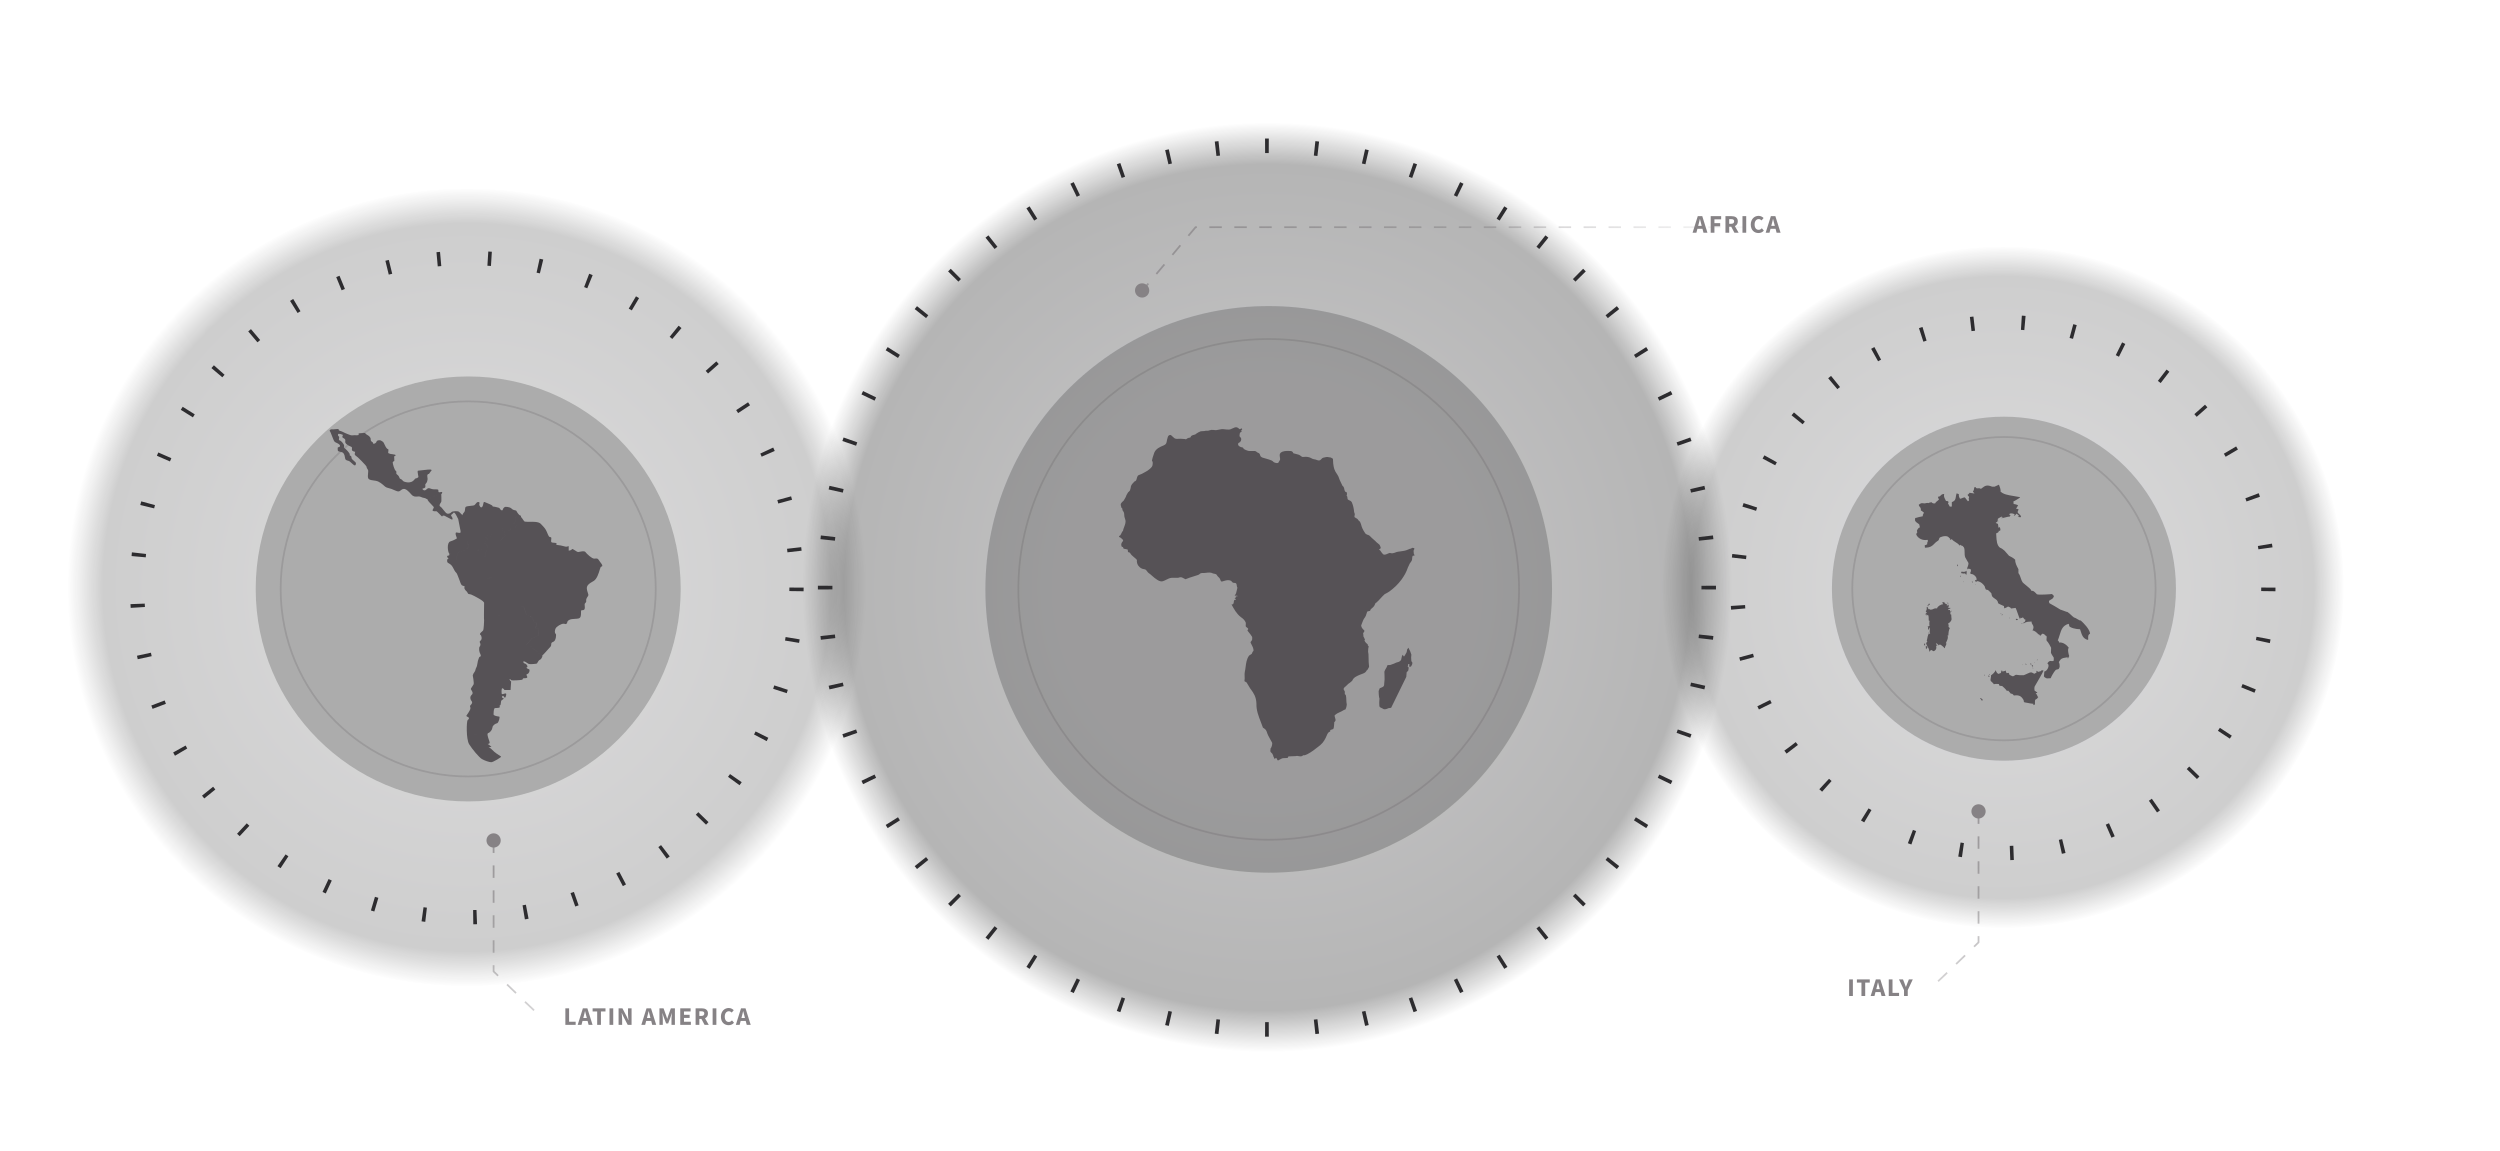 <svg width="1920" height="884" viewBox="0 0 1920 884" fill="none" xmlns="http://www.w3.org/2000/svg">
<circle opacity="0.3" cx="973.257" cy="451.07" r="357.907" fill="url(#paint0_radial_4387_132338)"/>
<ellipse opacity="0.2" cx="358.604" cy="451.07" rx="306.977" ry="306.279" fill="url(#paint1_radial_4387_132338)"/>
<circle opacity="0.2" cx="1538.37" cy="451.07" r="261.628" fill="url(#paint2_radial_4387_132338)"/>
<circle opacity="0.2" cx="974.366" cy="452.647" r="217.591" fill="#0A0A0A"/>
<circle opacity="0.2" cx="974.366" cy="452.647" r="192.274" stroke="#565256" stroke-width="1.369"/>
<g filter="url(#filter0_d_4387_132338)">
<path fill-rule="evenodd" clip-rule="evenodd" d="M1024.03 351.369C1023.99 351.072 1023.95 350.772 1023.9 350.466C1023.83 350.47 1023.81 349.538 1023.8 348.622C1023.78 347.762 1023.77 346.917 1023.7 346.878C1023.38 346.677 1023.14 346.516 1022.95 346.387C1022.18 345.873 1022.13 345.842 1020.64 345.685C1019.14 345.289 1017.98 345.595 1016.57 345.967C1016.43 346.004 1016.29 346.042 1016.14 346.081C1015.6 346.221 1015.22 346.636 1014.83 347.061C1014.21 347.747 1013.56 348.459 1012.16 348.074C1011.86 347.992 1011.53 347.872 1011.18 347.747C1010.47 347.49 1009.71 347.214 1009.08 347.214C1008.32 347.098 1007.63 346.733 1006.98 346.384C1006.4 346.079 1005.85 345.787 1005.3 345.685C1003.65 345.248 1002.2 345.283 1000.61 345.483C1000.14 345.541 999.403 345.03 999.167 344.812C998.028 343.758 996.553 343.43 995.128 343.114C994.486 342.972 993.854 342.831 993.267 342.628C993.031 341.536 992.087 340.88 990.907 340.88C990.549 340.88 990.188 340.874 989.826 340.868C987.575 340.828 985.312 340.788 983.482 342.293C982.583 343.264 982.76 344.379 982.949 345.568C983.058 346.251 983.17 346.958 983.084 347.675C982.966 348.003 982.776 348.238 982.586 348.473C982.396 348.708 982.206 348.942 982.088 349.27C981.852 350.799 979.108 350.053 978.164 349.398C977.22 348.306 976.137 347.913 974.721 347.476C973.777 347.258 972.927 346.974 972.077 346.69C971.227 346.406 970.377 346.122 969.433 345.904C968.961 345.685 968.253 345.248 968.017 344.812C968.003 344.758 967.988 344.703 967.973 344.647C967.749 343.806 967.487 342.819 966.601 342.409C966.011 342.3 965.598 341.972 965.185 341.645C964.772 341.317 964.359 340.99 963.77 340.88C962.994 340.801 962.218 340.837 961.453 340.874C960.125 340.937 958.832 340.998 957.634 340.444C956.926 340.225 955.982 339.788 955.274 339.352C955.156 339.242 955.038 339.024 954.92 338.806C954.802 338.587 954.684 338.369 954.566 338.26C953.386 338.041 951.734 337.604 951.026 336.512C950.791 336.075 950.752 334.937 951.224 334.719C952.168 334.282 952.544 333.998 953.016 333.124C953.488 331.813 953.386 330.834 952.206 329.96C951.734 329.523 952.034 327.955 952.22 327.144C952.319 326.712 952.804 326.508 953.184 326.349C953.598 326.175 953.886 326.054 953.415 325.749C952.989 325.472 953.263 325.181 953.563 324.862C953.878 324.528 954.221 324.163 953.813 323.755C953.592 323.414 953.352 323.55 952.984 323.757C952.733 323.898 952.424 324.073 952.021 324.154C951.901 324.054 951.786 323.955 951.673 323.86C950.669 323.002 949.923 322.366 948.436 322.758C947.729 323.086 947.137 323.321 946.545 323.556C945.953 323.791 945.361 324.026 944.653 324.353C943.945 324.572 940.582 324.372 939.874 324.154C938.623 323.943 937.422 324.213 936.224 324.483C934.935 324.773 933.649 325.062 932.308 324.752C930.379 324.59 930.221 324.637 929.203 324.94C928.851 325.046 928.395 325.181 927.728 325.35H925.936C925.236 325.609 924.451 325.624 923.682 325.639C923.154 325.649 922.633 325.66 922.152 325.749C920.972 326.185 919.711 326.887 918.767 327.543C918.201 328.198 917.592 328.333 916.941 328.478C916.507 328.575 916.053 328.676 915.581 328.938C914.69 329.351 914.569 329.732 914.472 330.039C914.363 330.382 914.284 330.633 913.192 330.732C913.192 330.571 912.973 330.707 912.719 330.864C912.54 330.975 912.344 331.096 912.196 331.131C912.169 330.927 911.893 331.152 911.571 331.415C911.251 331.676 910.886 331.974 910.674 331.926C910.123 331.8 910.081 331.746 910.064 331.723C910.054 331.71 910.052 331.707 909.966 331.707C909.576 331.707 908.986 331.653 908.456 331.605C908.023 331.565 907.629 331.529 907.417 331.529C906.718 331.448 906.026 331.493 905.347 331.536C904.194 331.609 903.081 331.681 902.041 331.131L900.448 329.735C900.35 329.645 900.259 329.549 900.167 329.453C899.813 329.082 899.445 328.697 898.656 328.539C897.24 328.758 896.901 329.839 896.665 330.931C896.372 331.743 896.243 332.483 896.126 333.15C895.865 334.635 895.668 335.759 893.877 336.513C893.768 336.559 893.657 336.605 893.545 336.652C891 337.717 887.845 339.039 886.509 342.094C886.31 342.758 886.089 343.401 885.868 344.043C885.425 345.328 884.983 346.612 884.717 348.074C884.685 348.249 884.779 348.414 884.901 348.629C885.078 348.941 885.315 349.359 885.315 350.067C885.315 352.745 884.452 353.503 882.328 355.25C881.186 356.156 879.956 356.812 878.681 357.491C878.112 357.794 877.534 358.102 876.951 358.439C876.571 358.651 876.132 358.797 875.697 358.942C874.784 359.246 873.886 359.545 873.566 360.433C873.338 360.857 873.2 361.379 873.064 361.9C872.778 362.991 872.494 364.072 871.376 364.22C871.167 364.446 870.954 364.667 870.743 364.886C869.53 366.145 868.389 367.329 868.389 369.004C868.219 369.602 868.194 369.798 868.175 369.951C868.149 370.156 868.133 370.286 867.792 371.197C867.154 372.018 866.904 372.193 866.719 372.322C866.499 372.475 866.372 372.564 865.801 373.589C865.011 374.906 864.931 375.202 864.843 375.524C864.798 375.689 864.751 375.86 864.606 376.18C864.479 376.257 863.013 378.971 863.013 378.971C862.866 379.107 862.722 379.238 862.582 379.365C861.15 380.667 860.162 381.566 861.022 383.356C860.913 384.117 861.218 384.375 861.519 384.63C861.77 384.842 862.017 385.052 862.017 385.549C861.881 386.178 862.22 386.647 862.577 387.139C862.84 387.502 863.112 387.877 863.212 388.34C863.393 389.092 863.406 389.561 863.419 390.031C863.44 390.789 863.462 391.552 864.185 393.516C864.842 395.298 864.099 397.269 863.368 399.208C862.973 400.257 862.581 401.297 862.416 402.293C861.89 402.658 861.552 403.402 861.234 404.103C860.98 404.661 860.738 405.192 860.424 405.483C860.62 405.573 860.448 405.657 860.194 405.781C859.835 405.957 859.312 406.212 859.429 406.679C859.486 406.908 859.79 407.296 860.026 407.077C860.199 407.215 860.404 407.367 860.623 407.528C861.667 408.296 863.005 409.28 862.416 410.067C862.346 410.161 862.269 410.257 862.19 410.358C861.589 411.118 860.804 412.112 861.221 413.655C861.221 413.874 861.42 414.253 861.619 414.453C862.358 414.749 862.372 414.742 862.461 414.699C862.492 414.684 862.532 414.665 862.615 414.652C862.235 415.897 863.341 416.053 864.43 416.206C864.852 416.265 865.272 416.324 865.602 416.446C866.22 416.56 866.204 416.917 866.185 417.356C866.168 417.756 866.148 418.223 866.597 418.639C866.833 418.639 867.556 418.819 867.792 419.037C868.642 420.611 869.723 421.487 870.859 422.409C871.616 423.023 872.398 423.657 873.153 424.53C872.917 426.277 873.388 427.806 874.332 429.116L874.377 429.166C875.534 430.451 876.389 431.401 879.052 431.737C879.937 431.849 880.444 432.551 880.97 433.281C881.31 433.752 881.657 434.234 882.12 434.576C883.115 435.235 883.94 435.972 884.799 436.741C885.365 437.248 885.947 437.769 886.603 438.289C886.882 438.482 887.165 438.689 887.453 438.9C889.122 440.122 890.963 441.469 892.975 440.91C893.951 440.639 894.846 440.181 895.744 439.722C897.017 439.071 898.296 438.417 899.818 438.289H904.538C905.01 438.289 905.718 438.071 906.19 437.852C907.403 437.692 908.362 438.238 909.346 438.799C909.702 439.002 910.062 439.207 910.438 439.381C912.586 438.464 914.85 437.76 917.148 437.046C918.132 436.74 919.122 436.433 920.113 436.105C920.767 435.903 921.211 435.49 921.647 435.083C921.683 435.05 921.719 435.017 921.754 434.984C922.226 434.766 922.875 434.586 923.347 434.586C924.45 434.664 925.475 434.54 926.467 434.42C928.234 434.206 929.896 434.005 931.71 434.984C931.908 435.03 932.124 435.067 932.348 435.106C933.192 435.252 934.135 435.414 934.508 436.105C934.771 436.714 935.26 437.195 935.764 437.691C936.164 438.085 936.574 438.488 936.887 438.971C937.021 439.219 937.116 439.517 937.209 439.813C937.445 440.558 937.674 441.285 938.519 441.129C939.049 440.995 939.542 440.847 940.015 440.706C941.86 440.153 943.383 439.696 945.45 440.566C945.686 440.784 945.841 440.979 945.996 441.175C946.152 441.37 946.307 441.565 946.543 441.784C946.935 442.147 947.473 442.175 947.994 442.201C948.414 442.223 948.823 442.244 949.139 442.439C949.66 442.801 949.749 443.495 949.844 444.228C949.921 444.823 950.001 445.444 950.319 445.933C950.083 446.589 949.951 447.292 949.82 447.996C949.558 449.404 949.296 450.811 948.195 451.83C948.461 452.077 948.804 452.045 949.178 452.01C949.467 451.983 949.775 451.954 950.083 452.049C950.319 452.049 950.555 452.267 950.319 452.486H949.375C948.903 452.704 948.903 453.359 948.903 454.014H948.195C948.195 454.233 948.431 454.451 948.903 454.67C948.903 454.67 949.139 454.888 949.139 455.106C949.002 455.359 948.708 455.32 948.439 455.284C948.242 455.257 948.058 455.233 947.959 455.325C947.656 455.791 947.612 456.297 947.569 456.792C947.511 457.456 947.455 458.1 946.779 458.601C946.661 458.71 946.425 458.71 946.218 458.71C946.012 458.71 945.835 458.71 945.835 458.819C947.723 462.314 949.611 465.808 952.914 468.429C954.566 469.521 955.982 470.832 956.69 472.579C956.849 473.169 956.794 473.859 956.74 474.513C956.715 474.828 956.69 475.135 956.69 475.418C956.816 475.884 957.211 476.164 957.623 476.456C957.984 476.712 958.358 476.976 958.578 477.384C958.696 477.711 958.519 477.93 958.342 478.148C958.165 478.367 957.988 478.585 958.106 478.913C958.459 479.37 958.812 479.809 959.159 480.239C959.971 481.246 960.748 482.21 961.41 483.281C961.762 483.77 961.72 484.38 961.676 485.021C961.661 485.239 961.646 485.461 961.646 485.683C961.646 486.09 961.339 486.45 961.034 486.806C960.685 487.215 960.34 487.619 960.466 488.086C960.718 488.709 961.031 489.304 961.339 489.891C961.895 490.951 962.438 491.985 962.59 493.109C962.855 494.216 962.651 494.427 962.337 494.75C962.094 495.002 961.785 495.321 961.579 496.18C961.579 496.574 960.802 497.056 960.131 497.473C959.684 497.75 959.283 497.999 959.189 498.173C957.404 500.727 957.014 503.753 956.637 506.673C956.466 508 956.298 509.304 956.003 510.532C955.767 511.515 955.821 512.729 955.875 513.942C955.928 515.156 955.982 516.369 955.746 517.352C955.746 517.856 956.139 518.011 956.561 518.177C956.871 518.299 957.197 518.428 957.397 518.705C957.872 519.364 958.337 520.188 958.801 521.012C959.259 521.825 959.717 522.637 960.185 523.29C960.369 523.547 960.556 523.804 960.745 524.062C962.7 526.743 964.781 529.596 964.949 535.043C964.768 539.902 966.553 544.504 968.353 549.145C968.9 550.553 969.447 551.965 969.942 553.389C971.122 554.045 972.257 554.87 972.729 556.18C973.604 558.931 974.442 560.393 975.585 562.387C975.985 563.084 976.422 563.847 976.911 564.751C977.383 565.843 976.66 568.443 975.716 569.536C975.716 569.536 975.805 571.08 975.569 571.08C975.696 572.024 976.114 572.389 976.546 572.766C976.914 573.087 977.291 573.417 977.508 574.12C977.626 574.12 977.731 574.561 977.836 575.002C977.941 575.444 978.046 575.885 978.164 575.885C978.4 575.994 978.4 576.267 978.4 576.54C978.4 576.813 978.4 577.086 978.636 577.195C978.872 577.195 979.108 577.086 979.344 576.977C979.58 576.868 979.816 576.758 980.052 576.758C980.664 576.947 980.924 577.626 980.983 578.23L981.574 578.564C982.041 578.359 982.481 578.103 982.917 577.849C983.859 577.3 984.789 576.758 985.952 576.758C986.896 576.758 988.076 576.758 989.02 576.54C989.138 576.431 989.197 576.212 989.256 575.994C989.315 575.776 989.374 575.557 989.492 575.448C990.435 575.448 991.32 575.393 992.205 575.339C993.09 575.284 993.975 575.229 994.919 575.229C995.087 575.229 995.293 575.187 995.508 575.143C995.897 575.063 996.321 574.976 996.624 575.117C996.909 575.155 997.185 575.202 997.453 575.248C998.74 575.469 999.842 575.659 1000.82 574.574C1001.87 574.769 1002.92 574.269 1003.81 573.849C1003.91 573.798 1004.02 573.748 1004.12 573.701C1007.45 571.966 1010.05 569.891 1012.89 567.627C1013.26 567.325 1013.65 567.02 1014.03 566.712C1016.39 564.746 1017.81 562.125 1018.99 559.286C1019.46 557.975 1020.32 556.579 1021.51 556.379C1021.64 556.359 1021.63 556.062 1021.63 555.768C1021.62 555.496 1021.62 555.227 1021.71 555.183C1022.32 554.909 1022.77 554.79 1023.12 554.699C1024.05 554.456 1024.26 554.403 1024.5 552.193C1024.7 550.399 1024.7 549.801 1024.7 549.203C1024.93 548.914 1025.11 548.726 1025.25 548.58C1025.6 548.222 1025.7 548.117 1025.7 547.409C1025.75 547.202 1025.58 546.638 1025.39 546.014C1025.12 545.105 1024.81 544.069 1025.1 543.821C1026.71 542.439 1027.76 541.979 1028.96 541.458C1029.83 541.077 1030.77 540.664 1032.07 539.835C1032.28 539.637 1033.09 539.471 1033.24 539.441C1033.23 539.459 1033.24 539.459 1033.26 539.436C1033.26 539.436 1033.25 539.438 1033.24 539.441C1033.25 539.408 1033.29 539.317 1033.36 539.187C1033.59 538.743 1034.06 537.842 1034.06 537.243C1034.06 536.895 1034.13 536.649 1034.21 536.41C1034.32 536.05 1034.42 535.706 1034.26 535.05C1034.07 534.282 1034.03 533.279 1033.99 532.202C1033.95 531.046 1033.91 529.803 1033.66 528.672C1033.66 528.323 1033.3 528.035 1033.04 527.822C1032.97 527.768 1032.91 527.719 1032.86 527.675C1032.76 527.283 1032.79 526.887 1032.82 526.513C1032.86 526.055 1032.89 525.629 1032.67 525.283C1032.27 524.884 1031.92 523.923 1031.87 523.688C1032.14 522.669 1032.6 522.333 1033.09 521.981C1033.35 521.793 1033.61 521.601 1033.86 521.296C1034.21 520.973 1034.47 520.709 1034.71 520.473C1035.26 519.913 1035.65 519.52 1036.65 518.904C1036.8 518.766 1036.99 518.616 1037.2 518.45C1037.67 518.09 1038.23 517.656 1038.64 517.11C1039.44 514.918 1041.82 513.817 1044.41 512.725C1044.76 512.589 1045.12 512.462 1045.49 512.333C1046.9 511.84 1048.41 511.314 1049.19 510.134C1049.32 509.941 1049.4 509.791 1049.46 509.67C1049.6 509.415 1049.67 509.285 1049.99 509.137C1050.36 508.795 1050.49 508.523 1050.65 508.212C1050.69 508.125 1050.73 508.036 1050.79 507.941C1050.88 507.766 1050.97 507.617 1051.05 507.482C1051.38 506.942 1051.57 506.622 1051.38 505.748C1051.1 503.559 1051.1 502.048 1051.09 500.46C1051.09 499.355 1051.08 498.212 1050.98 496.778C1050.94 496.539 1050.9 496.34 1050.86 496.162C1050.7 495.366 1050.62 494.982 1050.79 493.19C1050.79 492.495 1050.93 492.017 1051.04 491.656C1051.22 491.084 1051.31 490.801 1050.59 490.399C1050.47 490.292 1050.48 490.097 1050.49 489.903C1050.51 489.701 1050.52 489.501 1050.39 489.403C1049.59 488.805 1048.47 487.704 1048 486.612C1047.87 486.49 1048 486.201 1048.12 485.939C1048.22 485.733 1048.31 485.544 1048.25 485.465C1047.8 484.818 1047.8 484.818 1047.6 484.22C1047.57 484.143 1047.51 484.041 1047.44 483.913C1047.3 483.695 1047.13 483.4 1047 483.024C1047.2 482.753 1047.1 482.268 1047 481.775C1046.85 481.075 1046.71 480.362 1047.4 480.233C1048.08 478.972 1048.02 478.915 1047.17 478.133C1047.14 478.103 1047.11 478.072 1047.07 478.039C1046.13 477.165 1044.9 475.345 1045.61 474.253C1045.82 473.722 1045.99 473.25 1046.15 472.814C1046.71 471.275 1047.11 470.174 1048.4 468.473C1048.86 467.896 1049.15 466.951 1049.46 465.916C1049.62 465.384 1049.79 464.828 1049.99 464.287C1050.34 464.021 1050.85 463.941 1051.31 463.869C1051.89 463.779 1052.38 463.702 1052.38 463.29C1052.38 462.757 1053.14 462.081 1053.47 461.785C1053.51 461.749 1053.55 461.719 1053.57 461.695C1054.99 460.603 1055.69 459.636 1056.16 458.107C1056.42 457.622 1056.74 457.448 1057.05 457.276C1057.3 457.139 1057.54 457.003 1057.75 456.712C1057.75 456.554 1058.05 456.321 1058.3 456.121C1058.4 456.045 1058.49 455.974 1058.55 455.914C1059.22 455.215 1059.75 454.631 1060.25 454.081C1061.16 453.084 1061.96 452.197 1063.33 450.931C1063.57 450.713 1064 450.523 1064.43 450.333C1064.85 450.143 1065.28 449.953 1065.52 449.735C1065.64 449.626 1065.98 449.431 1066.32 449.237C1066.66 449.042 1067 448.848 1067.11 448.738C1070.89 445.899 1073.44 443.481 1076.27 439.768C1078.63 436.492 1080.07 433.894 1081.25 430.4C1081.49 429.963 1081.72 429.434 1081.95 428.904C1082.18 428.375 1082.41 427.846 1082.65 427.409C1082.77 427.174 1083.1 426.724 1083.42 426.299C1083.68 425.936 1083.94 425.591 1084.04 425.416C1084.49 424.622 1084.53 423.858 1084.57 423.146C1084.6 422.608 1084.63 422.099 1084.84 421.629C1085.09 421.045 1085.57 421.226 1085.9 421.354C1086.2 421.465 1086.39 421.536 1086.23 421.031C1086.23 420.831 1086.23 420.174 1085.83 420.034C1085.83 419.661 1085.75 418.986 1085.7 418.478C1085.66 418.17 1085.63 417.924 1085.63 417.841C1085.63 417.186 1085.78 416.966 1085.93 416.745C1086.08 416.524 1086.23 416.304 1086.23 415.649C1086.23 415.449 1084.96 415.25 1084.64 415.25C1084.24 415.25 1083.84 415.649 1083.84 415.848C1083.03 415.848 1082.67 416.018 1082.14 416.265C1081.9 416.378 1081.62 416.508 1081.25 416.645C1079.43 417.49 1077.44 417.744 1075.44 418C1074.86 418.075 1074.27 418.15 1073.68 418.24C1072.88 418.364 1072.26 418.599 1071.64 418.834C1070.99 419.08 1070.35 419.324 1069.5 419.436C1069.04 419.542 1068.57 419.431 1068.13 419.328C1067.66 419.218 1067.23 419.118 1066.89 419.288C1063.06 421.211 1062.39 420.412 1061.91 419.831C1061.85 419.761 1061.8 419.694 1061.74 419.635C1061.2 419.096 1060.9 418.611 1060.64 418.184C1060.23 417.527 1059.91 417.008 1058.95 416.645C1059.01 416.598 1059.11 416.541 1059.23 416.474C1059.61 416.249 1060.19 415.91 1060.34 415.449C1060.47 414.926 1060.18 414.37 1059.96 413.959C1059.84 413.743 1059.75 413.567 1059.75 413.456C1059.75 413.057 1058.93 412.336 1057.75 411.463C1057.16 411.026 1056.86 410.696 1056.56 410.366C1056.26 410.037 1055.96 409.707 1055.37 409.27C1055.25 409.161 1054.86 408.817 1054.47 408.473C1054.08 408.129 1053.69 407.785 1053.57 407.675C1053.18 407.307 1052.88 406.992 1052.62 406.719C1051.97 406.019 1051.58 405.597 1050.39 405.283C1049.21 404.846 1048.47 404.382 1048 403.29C1047.8 403.091 1046.64 401.154 1046.4 400.499C1045.93 399.516 1045.72 398.762 1045.51 398.008C1045.3 397.253 1045.08 396.499 1044.61 395.516C1044.49 395.188 1044.16 394.904 1043.82 394.619C1043.48 394.334 1043.14 394.049 1043.02 393.722C1042.7 393.122 1042.14 392.809 1041.51 392.46C1041.23 392.301 1040.93 392.133 1040.63 391.928C1040.04 391.657 1040.19 391.031 1040.34 390.36C1040.43 389.949 1040.53 389.522 1040.46 389.148C1040.43 388.921 1040.32 388.716 1040.22 388.519C1040.1 388.291 1039.99 388.072 1039.99 387.838C1039.76 385.217 1039.24 382.758 1038.24 380.366C1037.66 379.32 1036.99 379.052 1036.35 378.794C1035.89 378.609 1035.45 378.43 1035.05 377.974C1034.93 377.859 1034.88 377.293 1034.83 376.763C1034.78 376.293 1034.74 375.851 1034.66 375.782C1034.09 375.326 1034.16 375.169 1034.29 374.873C1034.39 374.651 1034.53 374.351 1034.46 373.788C1034.46 373.257 1034.37 372.991 1034.31 372.814C1034.28 372.725 1034.26 372.659 1034.26 372.592C1034.26 372.592 1033.06 372.213 1033.06 371.994C1032.6 371.249 1032.5 370.636 1032.4 370.056C1032.3 369.447 1032.2 368.875 1031.7 368.227L1031 367.571C1030.32 365.997 1029.61 364.468 1028.9 363.158C1028.76 362.829 1028.63 362.447 1028.49 362.036C1028.16 361.082 1027.78 359.975 1027.09 359.038C1024.63 355.697 1024.34 353.597 1024.03 351.369ZM1059.74 537.604C1058.89 537.085 1059.43 530.882 1059.43 530.882C1058.84 529.939 1058.79 525.249 1058.79 525.249L1059.65 523.091C1059.65 523.091 1061.72 522.376 1062.44 521.769C1063.16 521.161 1063.05 519.813 1063.05 519.813L1063.36 516.269C1063.45 515.161 1063.19 510.452 1063.19 510.452C1063.19 510.452 1063.51 509.363 1064.02 508.515L1064.8 507.244L1065.64 505.307L1067.65 505.257L1070.64 504.176L1072.26 503.423L1074.55 502.728L1076 501.513L1076.35 499.982L1076.7 498.45L1077.24 497.381L1078.23 498.805L1078.99 497.755L1080.31 495.413L1080.72 493.217L1081.72 491.964L1082.09 492.889L1083.04 494.756L1083.94 497.288L1083.75 499.504C1083.71 499.947 1083.94 502.421 1083.94 502.421C1083.94 502.421 1084.79 502.941 1084.71 503.827C1084.64 504.713 1084.38 505.137 1084.12 505.561C1084.06 505.65 1084.02 505.751 1083.97 505.852C1083.8 506.233 1083.62 506.633 1082.92 506.573L1082.25 506.516L1082.42 504.522L1081.54 504.446L1081.13 506.642L1081.94 507.175L1081.54 509.579L1080.32 510.813L1080.02 514.357L1068.39 538.126L1066.36 538.398C1066.36 538.398 1064.49 539.353 1063.39 539.257C1062.28 539.162 1061.88 538.681 1061.88 538.681C1061.88 538.681 1060.59 538.123 1059.74 537.604Z" fill="#565256"/>
</g>
<path fill-rule="evenodd" clip-rule="evenodd" d="M1317.86 452.719L1306.71 452.673C1306.72 452.208 1306.72 451.743 1306.72 451.278C1306.72 450.813 1306.72 450.348 1306.71 449.883L1317.86 449.837C1317.86 450.317 1317.86 450.798 1317.86 451.278C1317.86 451.759 1317.86 452.239 1317.86 452.719ZM1315.88 414.075C1315.78 413.122 1315.67 412.169 1315.56 411.218L1304.49 412.499C1304.6 413.419 1304.7 414.341 1304.8 415.264L1315.88 414.075ZM1309.6 375.904L1298.72 378.329C1298.52 377.426 1298.32 376.524 1298.11 375.623L1308.97 373.107C1309.18 374.038 1309.39 374.97 1309.6 375.904ZM1299.07 338.691L1288.53 342.328C1288.23 341.455 1287.92 340.583 1287.62 339.713L1298.12 335.989C1298.44 336.888 1298.75 337.789 1299.07 338.691ZM1284.4 302.909L1274.35 307.71C1273.95 306.875 1273.55 306.042 1273.14 305.212L1283.16 300.327C1283.58 301.186 1283.99 302.046 1284.4 302.909ZM1265.81 268.994L1256.35 274.894C1255.86 274.109 1255.37 273.326 1254.87 272.545L1264.28 266.568C1264.79 267.375 1265.3 268.183 1265.81 268.994ZM1243.53 237.377L1234.79 244.295C1234.22 243.57 1233.64 242.847 1233.06 242.127L1241.74 235.137C1242.34 235.881 1242.94 236.628 1243.53 237.377ZM1217.87 208.44L1209.95 216.288C1209.3 215.631 1208.65 214.978 1207.99 214.326L1215.84 206.413C1216.52 207.086 1217.19 207.762 1217.87 208.44ZM1189.14 182.54L1182.15 191.22C1181.43 190.64 1180.71 190.063 1179.98 189.489L1186.9 180.751C1187.65 181.344 1188.4 181.94 1189.14 182.54ZM1157.71 160.002L1151.73 169.409C1150.95 168.913 1150.17 168.42 1149.39 167.93L1155.29 158.475C1156.1 158.981 1156.91 159.49 1157.71 160.002ZM1123.95 141.122L1119.07 151.139C1118.24 150.734 1117.4 150.333 1116.57 149.934L1121.37 139.876C1122.23 140.288 1123.09 140.703 1123.95 141.122ZM1088.29 126.159L1084.57 136.663C1083.7 136.355 1082.82 136.05 1081.95 135.748L1085.59 125.214C1086.49 125.525 1087.39 125.84 1088.29 126.159ZM1051.17 115.315L1048.66 126.172C1047.76 125.963 1046.85 125.758 1045.95 125.557L1048.38 114.679C1049.31 114.887 1050.24 115.099 1051.17 115.315ZM1013.06 108.719L1011.78 119.79C1010.86 119.683 1009.94 119.581 1009.02 119.482L1010.2 108.4C1011.16 108.503 1012.11 108.609 1013.06 108.719ZM974.442 106.42L974.397 117.565C973.932 117.563 973.467 117.562 973.002 117.562C972.536 117.562 972.071 117.563 971.606 117.565L971.561 106.42C972.041 106.418 972.521 106.417 973.002 106.417C973.482 106.417 973.962 106.418 974.442 106.42ZM935.799 108.4L936.987 119.482C936.065 119.581 935.143 119.683 934.223 119.79L932.942 108.719C933.893 108.609 934.845 108.503 935.799 108.4ZM897.627 114.679L900.052 125.557C899.149 125.758 898.247 125.963 897.347 126.172L894.831 115.315C895.761 115.099 896.694 114.887 897.627 114.679ZM860.415 125.214L864.052 135.748C863.178 136.05 862.307 136.355 861.437 136.663L857.712 126.159C858.611 125.84 859.512 125.525 860.415 125.214ZM824.632 139.876L829.433 149.934C828.599 150.333 827.766 150.734 826.935 151.139L822.051 141.122C822.909 140.703 823.77 140.288 824.632 139.876ZM790.718 158.475L796.617 167.93C795.832 168.42 795.049 168.913 794.269 169.409L788.291 160.002C789.098 159.49 789.907 158.981 790.718 158.475ZM759.1 180.751L766.018 189.489C765.293 190.063 764.571 190.64 763.851 191.22L756.86 182.539C757.604 181.94 758.351 181.344 759.1 180.751ZM730.164 206.413L738.012 214.326C737.355 214.978 736.701 215.631 736.05 216.288L728.137 208.44C728.81 207.762 729.485 207.086 730.164 206.413ZM704.263 235.137L712.943 242.127C712.363 242.847 711.786 243.57 711.212 244.295L702.475 237.377C703.068 236.627 703.664 235.881 704.263 235.137ZM681.726 266.568L691.132 272.545C690.636 273.326 690.143 274.109 689.654 274.893L680.198 268.994C680.704 268.183 681.213 267.374 681.726 266.568ZM662.845 300.327L672.863 305.212C672.458 306.042 672.056 306.875 671.658 307.71L661.6 302.909C662.012 302.046 662.427 301.186 662.845 300.327ZM647.883 335.989L658.387 339.713C658.078 340.583 657.773 341.455 657.472 342.328L646.937 338.691C647.249 337.789 647.564 336.888 647.883 335.989ZM637.038 373.107L647.895 375.623C647.687 376.524 647.482 377.426 647.28 378.329L636.402 375.904C636.611 374.97 636.822 374.038 637.038 373.107ZM630.442 411.218L641.513 412.499C641.407 413.419 641.304 414.341 641.205 415.264L630.124 414.075C630.226 413.122 630.332 412.169 630.442 411.218ZM628.144 449.837C628.142 450.317 628.141 450.798 628.141 451.278C628.141 451.759 628.142 452.239 628.144 452.719L639.288 452.673C639.286 452.208 639.286 451.743 639.286 451.278C639.286 450.813 639.286 450.348 639.288 449.883L628.144 449.837ZM630.124 488.481L641.205 487.292C641.304 488.215 641.407 489.137 641.513 490.057L630.442 491.338C630.332 490.387 630.226 489.435 630.124 488.481ZM636.402 526.652L647.28 524.227C647.482 525.131 647.687 526.032 647.895 526.933L637.038 529.449C636.822 528.518 636.611 527.586 636.402 526.652ZM646.937 563.865L657.472 560.228C657.773 561.101 658.078 561.973 658.387 562.843L647.883 566.568C647.564 565.668 647.249 564.768 646.937 563.865ZM661.6 599.647L671.658 594.846C672.056 595.681 672.458 596.514 672.863 597.345L662.845 602.229C662.427 601.371 662.012 600.51 661.6 599.647ZM680.198 633.562L689.654 627.663C690.143 628.448 690.636 629.23 691.132 630.011L681.726 635.988C681.213 635.182 680.704 634.373 680.198 633.562ZM702.475 665.18L711.212 658.261C711.786 658.986 712.363 659.709 712.943 660.429L704.263 667.419C703.664 666.675 703.068 665.929 702.475 665.18ZM728.137 694.116L736.05 686.268C736.701 686.925 737.355 687.579 738.012 688.23L730.164 696.143C729.485 695.47 728.81 694.794 728.137 694.116ZM756.86 720.017L763.851 711.336C764.571 711.916 765.293 712.493 766.018 713.067L759.1 721.805C758.351 721.212 757.604 720.616 756.86 720.017ZM788.291 742.554C789.098 743.066 789.907 743.576 790.718 744.082L796.617 734.626C795.832 734.136 795.049 733.643 794.269 733.147L788.291 742.554ZM822.05 761.434L826.935 751.417C827.766 751.822 828.599 752.224 829.433 752.622L824.632 762.68C823.77 762.268 822.909 761.853 822.05 761.434ZM857.712 776.397L861.437 765.893C862.307 766.201 863.178 766.506 864.052 766.808L860.415 777.343C859.512 777.031 858.611 776.716 857.712 776.397ZM894.831 787.242L897.347 776.384C898.247 776.593 899.149 776.798 900.052 776.999L897.627 787.877C896.694 787.669 895.761 787.457 894.831 787.242ZM932.942 793.837L934.223 782.766C935.143 782.873 936.065 782.975 936.987 783.074L935.799 794.156C934.845 794.053 933.893 793.947 932.942 793.837ZM971.561 796.136L971.606 784.991C972.071 784.993 972.536 784.994 973.002 784.994C973.467 784.994 973.932 784.993 974.397 784.991L974.442 796.136C973.962 796.138 973.482 796.139 973.002 796.139C972.521 796.139 972.041 796.138 971.561 796.136ZM1010.2 794.156C1011.16 794.053 1012.11 793.947 1013.06 793.837L1011.78 782.766C1010.86 782.873 1009.94 782.975 1009.02 783.074L1010.2 794.156ZM1048.38 787.877L1045.95 776.999C1046.85 776.798 1047.76 776.593 1048.66 776.384L1051.17 787.242C1050.24 787.457 1049.31 787.669 1048.38 787.877ZM1085.59 777.343L1081.95 766.808C1082.82 766.506 1083.7 766.201 1084.57 765.893L1088.29 776.397C1087.39 776.716 1086.49 777.031 1085.59 777.343ZM1121.37 762.68L1116.57 752.622C1117.4 752.224 1118.24 751.822 1119.07 751.417L1123.95 761.434C1123.09 761.853 1122.23 762.268 1121.37 762.68ZM1155.29 744.082L1149.39 734.626C1149.82 734.356 1150.25 734.085 1150.68 733.813C1151.03 733.591 1151.38 733.37 1151.73 733.147L1157.71 742.554C1156.91 743.066 1156.1 743.576 1155.29 744.082ZM1186.9 721.805L1179.98 713.067C1180.71 712.493 1181.43 711.916 1182.15 711.336L1189.14 720.017C1188.4 720.616 1187.65 721.212 1186.9 721.805ZM1215.84 696.143L1207.99 688.23C1208.65 687.579 1209.3 686.925 1209.95 686.268L1217.87 694.116C1217.19 694.795 1216.52 695.47 1215.84 696.143ZM1241.74 667.419L1233.06 660.429C1233.64 659.709 1234.22 658.986 1234.79 658.261L1243.53 665.18C1242.94 665.929 1242.34 666.675 1241.74 667.419ZM1264.28 635.988C1264.79 635.182 1265.3 634.373 1265.81 633.562L1256.35 627.663C1256.11 628.049 1255.87 628.435 1255.62 628.821C1255.37 629.218 1255.12 629.615 1254.87 630.011L1264.28 635.988ZM1283.16 602.229L1273.14 597.345C1273.55 596.514 1273.95 595.681 1274.35 594.847L1284.4 599.647C1283.99 600.51 1283.58 601.371 1283.16 602.229ZM1298.12 566.568L1287.62 562.843C1287.92 561.973 1288.23 561.101 1288.53 560.228L1299.07 563.865C1298.75 564.768 1298.44 565.668 1298.12 566.568ZM1308.97 529.449L1298.11 526.933C1298.32 526.032 1298.52 525.131 1298.72 524.227L1309.6 526.652C1309.39 527.586 1309.18 528.518 1308.97 529.449ZM1315.56 491.338L1304.49 490.057C1304.6 489.137 1304.7 488.215 1304.8 487.292L1315.88 488.481C1315.78 489.434 1315.67 490.387 1315.56 491.338Z" fill="#2D2C2F"/>
<circle opacity="0.2" cx="359.574" cy="452.305" r="163.193" fill="#0A0A0A"/>
<circle opacity="0.2" cx="359.57" cy="452.304" r="144.034" stroke="#565256" stroke-width="1.369"/>
<g filter="url(#filter1_d_4387_132338)">
<path fill-rule="evenodd" clip-rule="evenodd" d="M338.886 374.059C338.655 374.247 338.386 374.384 338.097 374.46C338.035 374.476 337.972 374.49 337.908 374.501C337.976 374.49 338.044 374.475 338.111 374.458C338.4 374.381 338.669 374.245 338.9 374.057C338.907 374.217 339.117 379.277 338.9 379.908C338.848 380.058 338.693 380.288 338.507 380.564C337.899 381.465 336.959 382.858 338.195 383.594C338.892 384.01 339.709 385.052 340.544 386.116L340.544 386.116C341.641 387.516 342.767 388.952 343.684 389.043C345.3 389.203 346.214 388.401 346.805 387.76C347.398 387.12 351.756 386.639 352.726 387.76C353.089 388.181 353.521 388.58 353.91 388.939L353.91 388.939L353.91 388.939L353.91 388.939L353.91 388.939C354.529 389.511 355.04 389.983 354.995 390.285C355.276 389.393 355.771 388.581 356.437 387.92C357.022 387.339 357.087 386.48 357.149 385.67C357.207 384.916 357.261 384.204 357.728 383.796C358.25 383.341 359.854 383.178 361.372 383.024C362.668 382.892 363.902 382.767 364.348 382.471C364.689 382.245 364.991 381.86 365.301 381.463C365.872 380.734 366.475 379.964 367.415 380.068C368.474 380.185 368.333 380.727 368.179 381.322C368.121 381.544 368.061 381.773 368.061 381.99C368.061 382.792 369.192 385.121 370.321 383.796C370.84 383.188 371.019 382.249 371.17 381.457C371.347 380.522 371.486 379.793 372.098 380.059C372.311 380.151 372.655 380.288 373.075 380.456L373.075 380.456C374.886 381.178 378.103 382.462 378.234 383.113C378.328 383.583 378.478 383.586 378.911 383.597C379.216 383.604 379.663 383.615 380.332 383.796C380.739 383.907 381.146 383.996 381.533 384.08C382.679 384.33 383.643 384.541 383.884 385.165C384.207 385.997 385.821 387.28 386.144 385.837C386.467 384.396 387.92 383.796 387.92 383.796C387.92 383.796 391.31 383.528 392.926 385.165C393.849 386.1 394.826 386.29 395.553 386.432C396.097 386.538 396.501 386.616 396.64 386.96C396.961 387.76 398.577 390.165 399.384 390.325C399.985 390.446 400.407 391.096 400.049 391.422C399.858 391.562 399.621 391.628 399.384 391.606C399.089 391.606 398.734 391.556 398.362 391.503C397.111 391.326 395.67 391.121 395.67 392.729C395.67 394.812 395.509 396.415 395.024 396.415C394.927 396.415 394.805 396.383 394.68 396.338C394.808 396.385 394.933 396.418 395.032 396.418C395.517 396.418 395.678 394.814 395.678 392.732C395.678 391.124 397.119 391.328 398.37 391.506C398.742 391.559 399.097 391.609 399.392 391.609C399.629 391.631 399.865 391.565 400.057 391.425C400.057 391.425 402.137 393.973 402.379 394.574C402.621 395.175 403.589 395.296 405.649 395.296C405.931 395.296 406.284 395.286 406.687 395.276H406.687C409.226 395.211 413.768 395.095 415.335 396.857C415.748 397.322 416.149 397.738 416.537 398.14L416.537 398.14C417.855 399.506 419.029 400.721 420.058 403.228L420.072 403.262C421.391 406.477 421.636 407.075 422.843 407.075C423.586 407.075 423.463 408.069 423.341 409.06C423.264 409.685 423.187 410.309 423.328 410.681C423.544 411.254 424.579 411.315 425.558 411.372C426.222 411.411 426.86 411.449 427.201 411.643C427.559 411.845 427.443 412.111 427.334 412.361C427.186 412.704 427.05 413.015 428.171 413.084C429.789 413.185 431.49 413.62 433.134 414.041L433.137 414.042C433.462 414.125 433.784 414.208 434.104 414.287C435.15 414.546 435.842 414.245 436.259 414.065C436.614 413.911 436.768 413.844 436.768 414.287V417.412C436.768 417.412 438.828 417.292 439.191 416.33C439.4 415.774 440.62 416.582 441.8 417.364C442.662 417.935 443.503 418.493 443.913 418.493C444.17 418.493 444.625 418.399 445.171 418.287C446.68 417.977 448.892 417.523 449.604 418.493C450.573 419.816 454.568 423.662 456.385 423.542C456.566 423.53 456.738 423.517 456.9 423.505H456.901C458.369 423.394 459.122 423.337 459.776 424.515C460.058 425.022 460.52 425.621 460.989 426.228C461.731 427.188 462.487 428.167 462.561 428.83C462.627 429.415 462.409 429.484 462.099 429.583C461.836 429.667 461.506 429.772 461.228 430.232C461.078 430.48 460.883 431.133 460.623 432.004L460.623 432.004C459.835 434.643 458.45 439.283 455.901 440.73C452.51 442.652 450.452 443.975 450.694 446.739C450.795 447.89 451.127 448.833 451.41 449.637C451.806 450.763 452.106 451.616 451.541 452.388C450.573 453.711 449.967 454.912 450.21 456.115C450.343 456.778 449.961 457.184 449.591 457.578C449.29 457.897 448.998 458.207 448.998 458.639C448.998 458.858 449.03 459.152 449.065 459.486C449.186 460.616 449.355 462.196 448.513 462.844C448.088 463.173 447.644 463.154 447.26 463.137C446.663 463.11 446.213 463.09 446.213 464.408C446.213 464.535 446.214 464.663 446.214 464.791C446.221 466.834 446.227 468.89 444.519 469.456C443.806 469.691 442.776 469.742 441.671 469.797H441.671C439.959 469.881 438.067 469.975 436.889 470.779C435.757 471.55 435.659 472.159 435.58 472.651C435.523 473.001 435.476 473.293 435.073 473.543C434.515 473.889 434.479 473.876 434.203 473.781C433.999 473.71 433.665 473.594 432.894 473.543C431.077 473.423 427.444 475.706 426.718 477.149C425.992 478.59 425.87 480.755 426.718 481.235C427.565 481.716 426.84 486.525 425.264 487.244L425.122 487.31C423.669 487.975 423.328 488.131 423.328 489.529C423.328 490.797 422.578 491.508 421.985 492.07C421.904 492.147 421.825 492.221 421.753 492.294C421.572 492.472 421.114 492.991 420.536 493.645L420.536 493.645C419.171 495.189 417.142 497.485 416.546 497.822C416.54 497.826 416.534 497.829 416.528 497.831C416.759 499.569 415.011 501.304 414.407 501.364C413.902 501.414 412.976 503.051 412.57 503.768C412.543 503.817 412.518 503.861 412.495 503.901C412.479 503.928 412.465 503.953 412.452 503.975C412.429 504.015 412.411 504.047 412.397 504.068C412.204 504.369 408.11 504.669 406.695 504.549C405.941 504.485 405.241 503.995 404.542 503.505C403.927 503.075 403.313 502.645 402.662 502.504C401.268 502.204 401.874 503.887 403.266 504.188C404.659 504.489 405.689 506.832 404.659 507.013C403.629 507.193 405.022 508.153 406.172 508.454C407.323 508.755 406.414 511.88 404.962 512.181C404.04 512.371 404.336 512.973 404.645 513.601C404.823 513.964 405.006 514.337 404.962 514.644C404.848 515.435 403.398 515.43 402.371 515.426H402.365C402.301 515.426 402.238 515.426 402.177 515.426C401.68 515.426 401.62 515.636 401.549 515.887C401.472 516.156 401.382 516.473 400.723 516.629C399.453 516.929 393.277 517.288 392.55 516.929C392.218 516.765 392.126 516.499 392.055 516.294C391.97 516.05 391.915 515.891 391.52 516.087C390.793 516.448 392.55 517.95 392.55 517.95L392.126 524.421H387.404C387.265 524.116 387.065 523.842 386.814 523.618C386.564 523.394 386.27 523.223 385.95 523.118C384.86 522.759 385.223 527.025 385.344 527.446C385.465 527.866 387.222 527.385 387.344 527.265C387.465 527.145 388.432 526.964 388.735 527.265C389.038 527.566 388.432 530.33 387.826 530.33C387.421 530.33 387.233 530.005 387.025 529.647C386.924 529.47 386.817 529.286 386.677 529.127C386.253 528.648 385.708 529.067 385.526 529.789C385.422 530.202 385.953 530.477 386.392 530.705C386.72 530.874 386.997 531.018 386.919 531.172C386.854 531.303 386.605 531.449 386.3 531.628C385.764 531.943 385.055 532.361 384.865 532.974C384.762 533.309 384.715 533.804 384.667 534.306C384.578 535.249 384.486 536.22 384.013 536.22C383.631 536.22 383.701 536.569 383.778 536.952C383.847 537.298 383.922 537.672 383.676 537.843C383.156 538.202 381.471 538.323 380.259 538.323C379.275 538.323 379.17 540.62 379.1 542.16L379.1 542.161C379.083 542.518 379.069 542.834 379.046 543.071C378.931 544.262 382.166 544.704 383.241 544.85L383.317 544.861C383.35 544.865 383.38 544.87 383.408 544.873C384.256 544.994 382.923 549.743 381.772 549.983C380.622 550.222 378.383 551.424 378.201 553.227C378.019 555.031 376.444 557.073 374.992 557.494C373.772 557.848 374.771 560.742 375.456 562.728C375.588 563.108 375.707 563.455 375.798 563.745C376.289 565.308 375.928 565.349 375.824 565.333C375.907 565.691 375.327 565.745 374.925 565.782C374.617 565.81 374.414 565.829 374.693 565.968C375.339 566.288 377.438 568.052 377.438 568.052C377.438 568.052 376.307 568.371 375.501 568.532C375.354 568.561 375.287 568.574 375.287 568.589C375.285 568.655 376.63 568.75 378.084 570.456C379.654 572.298 383.374 574.643 384.545 575.381C384.698 575.478 384.808 575.547 384.864 575.584C385.348 575.904 378.728 579.912 377.276 579.912C375.822 579.912 372.433 578.789 370.172 577.506C367.912 576.225 362.746 569.975 360.324 566.128C357.901 562.281 358.224 548.339 359.193 547.537C360.163 546.737 360.807 545.775 359.193 545.134C357.578 544.492 358.386 543.853 358.386 543.853C358.386 543.853 360.807 540.487 361.216 539.044C361.415 538.341 361.246 537.867 361.106 537.472C360.958 537.057 360.842 536.73 361.216 536.32C361.254 536.279 361.292 536.237 361.332 536.194C362.072 535.388 363.181 534.18 362.268 533.114C361.304 531.992 360.486 529.749 362.268 528.147C363.632 526.92 362.621 525.412 361.998 524.484C361.807 524.2 361.653 523.97 361.615 523.819C361.52 523.443 362.092 522.626 362.679 521.788C363.093 521.198 363.514 520.597 363.713 520.133C364.198 519.012 363.069 513.243 363.069 513.243C363.306 512.305 363.747 511.43 364.359 510.679C364.884 510.071 365.03 509.462 365.182 508.829C365.31 508.293 365.443 507.74 365.813 507.153C366.277 506.415 366.527 504.937 366.748 503.63C366.912 502.664 367.059 501.792 367.265 501.384C367.421 501.075 367.51 500.733 367.596 500.4C367.78 499.697 367.952 499.036 368.719 498.82C369.643 498.557 369.164 497.437 368.694 496.337C368.589 496.092 368.485 495.848 368.396 495.614C367.912 494.331 367.75 491.768 368.396 491.126C369.042 490.485 369.204 489.043 368.598 488.081C368.148 487.366 368.524 487.006 369.012 486.539C369.18 486.378 369.361 486.204 369.527 485.998C370.172 485.197 370.01 482.793 368.881 481.991C368.052 481.404 369.218 480.387 370.154 479.57C370.496 479.272 370.807 479 370.979 478.786C371.62 477.991 371.784 470.972 371.787 470.855C371.607 470.645 371.704 463.937 371.76 460.064V460.063V460.063V460.063V460.062C371.777 458.861 371.791 457.934 371.791 457.556C371.791 455.954 363.878 452.027 362.272 451.306C361.484 450.953 360.881 450.874 360.427 450.814C359.955 450.752 359.645 450.711 359.459 450.406C359.38 450.273 359.297 450.121 359.209 449.959C358.895 449.381 358.512 448.676 357.945 448.301C357.22 447.82 356.19 445.957 356.735 445.537C357.28 445.116 356.675 444.636 355.342 444.336C354.308 444.102 353.784 442.599 353.29 441.179C353.148 440.771 353.008 440.37 352.86 440.008C352.691 439.598 352.492 439.066 352.277 438.491L352.277 438.491L352.277 438.491C351.64 436.787 350.861 434.703 350.317 434.299C349.59 433.758 348.742 432.136 347.774 430.231C346.859 428.435 345.62 427.709 344.453 427.026L344.449 427.024L344.438 427.018C344.375 426.98 344.311 426.943 344.248 426.906C343.361 426.385 343.385 425.768 343.408 425.176C343.417 424.95 343.425 424.727 343.383 424.515C343.308 424.137 343.667 424.011 343.977 423.902C344.297 423.79 344.566 423.697 344.253 423.362C343.697 422.761 343.659 422.656 343.476 422.147C343.457 422.096 343.437 422.04 343.414 421.978C343.172 421.317 344.384 421.076 344.747 421.197C345.09 421.31 345.121 419.969 345.123 419.815C345.118 419.81 345.113 419.804 345.108 419.798C343.806 418.619 343.008 411.183 345.78 410.357C349.009 409.395 350.948 407.954 350.948 407.954C350.948 407.954 348.848 403.305 350.625 403.465C351.01 403.5 351.395 403.572 351.758 403.64C353.065 403.884 354.072 404.072 353.692 402.257C353.208 399.939 351.915 393.21 351.915 393.21C352.009 393.364 352.114 393.441 352.226 393.459C352.115 393.44 352.011 393.363 351.918 393.21C351.825 393.057 351.667 392.732 351.465 392.319C350.615 390.574 348.988 387.236 348.206 388.401C347.854 388.925 347.431 389.238 347.087 389.492C346.483 389.939 346.12 390.207 346.805 391.126C347.883 392.569 347.828 393.877 346.805 393.464C346.252 393.24 344.863 392.479 343.628 391.803C342.582 391.23 341.647 390.718 341.424 390.645C340.94 390.486 339.671 390.326 339.66 391.126C339.654 391.505 338.782 390.591 337.78 389.54L337.78 389.54C336.666 388.372 335.391 387.036 334.966 387.12C334.158 387.281 332.06 387.281 332.221 386.319C332.286 385.935 332.504 385.59 332.713 385.261C333.027 384.766 333.319 384.305 333.029 383.797C332.87 383.519 332.289 382.935 331.589 382.229C330.164 380.795 328.24 378.859 328.342 377.975L328.328 377.973C327.837 377.884 327.484 377.675 327.128 377.465C326.7 377.212 326.268 376.957 325.588 376.905C324.907 376.853 324.362 376.621 323.806 376.384C323.076 376.074 322.328 375.755 321.227 375.823C321.034 375.835 320.845 375.849 320.659 375.863C318.975 375.991 317.536 376.1 315.9 374.261L315.695 374.03C313.896 372.001 311.456 369.249 309.24 370.174C308.559 370.458 308.101 370.827 307.693 371.155C306.722 371.937 306.035 372.49 303.306 371.136C301.268 370.124 299.698 369.712 298.474 369.39C297.372 369.1 296.551 368.884 295.921 368.372C295.689 368.184 295.415 367.942 295.102 367.667C293.614 366.357 291.278 364.3 288.776 363.803C288.023 363.654 287.308 363.557 286.649 363.468L286.649 363.468C284.657 363.197 283.176 362.996 282.721 361.64C282.41 360.714 282.546 359.342 282.671 358.097C282.788 356.921 282.894 355.857 282.6 355.39L282.502 355.235C281.943 354.351 281.511 353.669 281.511 352.986C281.511 352.265 274.245 344.934 273.033 344.333C271.824 343.731 272.791 341.568 272.791 341.568C272.791 341.568 270.249 341.087 270.249 340.005C270.249 339.734 270.279 339.478 270.307 339.239C270.393 338.524 270.46 337.962 269.643 337.601C269.574 337.571 269.493 337.536 269.403 337.497C268.067 336.92 264.596 335.422 265.163 333.395C265.548 332.021 264.59 331.471 263.808 331.022C263.359 330.763 262.968 330.539 262.923 330.21C262.862 329.754 263.048 329.375 263.192 329.081C263.334 328.793 263.435 328.585 263.226 328.466C262.802 328.226 259.714 327.025 259.593 328.166C259.479 329.243 259.903 329.518 260.257 329.748L260.257 329.748C260.278 329.762 260.3 329.775 260.32 329.789C260.587 329.966 260.494 330.566 260.402 331.158C260.369 331.37 260.336 331.581 260.32 331.772C260.317 331.811 260.314 331.849 260.311 331.885C260.256 332.507 260.246 332.624 261.045 332.794C261.894 332.975 264.012 335.438 264.254 336.459C264.357 336.891 264.286 337.27 264.225 337.595C264.142 338.038 264.078 338.381 264.497 338.623C265.224 339.044 268.796 342.41 268.615 343.671C268.505 344.434 268.837 344.495 269.17 344.556C269.389 344.596 269.608 344.636 269.703 344.874C269.895 345.349 269.935 345.635 270.003 346.119C270.021 346.248 270.041 346.391 270.067 346.556C270.136 347 271.085 347.833 271.936 348.579C272.582 349.145 273.171 349.662 273.276 349.921C273.518 350.523 273.276 352.626 271.884 351.724C271.306 351.35 270.686 350.779 270.077 350.218C269.218 349.427 268.379 348.655 267.706 348.48L267.608 348.454C266.484 348.162 265.279 347.848 265.103 346.796C265.083 346.68 265.063 346.547 265.041 346.403C264.857 345.212 264.548 343.2 263.469 342.29C262.947 341.849 262.144 341.688 261.389 341.536C260.393 341.336 259.481 341.153 259.412 340.366C259.4 340.239 259.389 340.116 259.378 339.996L259.378 339.996L259.378 339.996L259.378 339.995L259.378 339.995L259.378 339.995C259.266 338.805 259.186 337.962 259.957 337.962C260.803 337.962 261.712 337.06 260.682 335.979C260.147 335.416 259.414 335.081 258.698 334.753C258.039 334.451 257.393 334.156 256.93 333.694C256.448 333.217 255.728 331.331 255.021 329.48C254.305 327.604 253.602 325.764 253.175 325.461C253.175 325.461 253.054 324.14 254.991 324.261C255.791 324.31 256.734 324.214 257.593 324.126C258.815 324.001 259.864 323.894 260.078 324.251C260.194 324.446 260.199 324.603 260.203 324.738C260.212 325.026 260.217 325.216 261.288 325.461C262.14 325.657 262.956 326.063 263.889 326.528C264.682 326.922 265.559 327.359 266.615 327.745C267.139 327.936 267.569 328.109 267.942 328.259C269.207 328.768 269.815 329.013 271.218 328.827C271.903 328.736 272.657 328.765 273.337 328.792C274.46 328.835 275.381 328.87 275.457 328.346C275.493 328.093 275.464 327.895 275.441 327.741C275.389 327.382 275.371 327.265 276.303 327.265C276.739 327.265 277.317 327.214 277.906 327.162C279.119 327.054 280.379 326.942 280.542 327.265C280.784 327.745 281.994 328.59 282.6 328.889C283.206 329.188 284.779 330.509 284.66 331.712C284.539 332.914 285.385 333.875 285.991 333.995C286.255 334.047 286.312 334.306 286.372 334.58C286.45 334.935 286.534 335.318 287.081 335.318C288.049 335.318 289.018 334.476 289.26 333.514C289.503 332.554 291.924 332.433 292.409 332.794C292.529 332.883 292.701 332.973 292.901 333.076C293.508 333.392 294.374 333.842 294.83 334.837C294.894 334.976 294.964 335.134 295.041 335.305C295.691 336.762 296.775 339.19 297.857 339.405C298.49 339.53 298.363 340.277 298.235 341.032C298.118 341.723 298 342.42 298.463 342.649C299.413 343.088 300.443 343.334 301.491 343.37C302.218 343.37 304.154 343.851 303.912 344.212C303.67 344.573 302.702 345.054 302.702 345.054C302.702 345.054 302.943 348.179 302.823 348.538C302.779 348.669 302.607 348.737 302.406 348.816C302.054 348.955 301.612 349.128 301.612 349.741C301.612 350.703 302.864 355.39 303.932 356.112C304.519 356.507 304.456 357.083 304.4 357.602C304.353 358.029 304.311 358.418 304.639 358.635C305.366 359.116 306.333 360.199 306.576 360.919C306.607 361.013 306.635 361.103 306.661 361.189C306.837 361.764 306.96 362.168 307.909 362.482C308.398 362.645 308.692 362.977 309.011 363.337C309.401 363.778 309.827 364.26 310.694 364.525C312.267 365.006 314.205 365.367 316.142 364.525C317.234 364.05 317.903 363.27 318.409 362.68C318.801 362.224 319.095 361.881 319.412 361.881C320.139 361.881 320.745 361.52 321.227 361.039C321.421 360.847 321.249 360.008 321.056 359.067C320.765 357.645 320.427 355.991 321.227 355.991C321.632 355.991 322.683 355.858 323.961 355.697L323.961 355.697C326.895 355.326 331.026 354.804 331.279 355.39C331.527 355.964 331.436 356.035 331.162 356.25C331.034 356.351 330.866 356.483 330.673 356.713C330.448 356.981 330.257 357.299 330.08 357.593C329.782 358.089 329.525 358.515 329.221 358.515C328.736 358.515 327.767 358.996 328.251 361.159C328.736 363.324 327.767 365.367 326.92 366.088C326.509 366.438 326.582 366.985 326.655 367.539C326.734 368.127 326.813 368.722 326.315 369.093C325.881 369.415 325.398 369.545 325.03 369.644C324.576 369.766 324.296 369.842 324.497 370.174C324.861 370.775 325.83 371.617 327.042 370.775C327.31 370.589 327.531 370.39 327.737 370.205C328.46 369.554 329.004 369.066 330.794 369.813C332.145 370.378 333.579 370.362 334.68 370.351C335.455 370.342 336.064 370.336 336.364 370.535C336.702 370.758 336.699 371.189 336.697 371.598C336.695 372.071 336.693 372.514 337.212 372.577C337.616 372.628 338.083 372.532 338.499 372.446C339.081 372.327 339.563 372.228 339.634 372.577C339.703 372.927 339.448 373.602 338.886 374.059ZM364.356 558.754C364.358 558.756 364.359 558.757 364.359 558.757C364.359 558.757 366.298 558.436 366.781 558.276C366.784 558.275 366.786 558.274 366.789 558.274C366.778 558.272 366.768 558.272 366.757 558.276C366.303 558.427 364.567 558.719 364.356 558.754ZM394.539 396.415C394.117 396.115 394.011 396.04 394.069 396.063C394.031 396.051 394.148 396.134 394.547 396.418C394.715 396.536 394.899 396.658 395.088 396.783L395.089 396.783C396.18 397.502 397.424 398.322 396.325 399.142C395.751 399.569 394.922 399.774 394.136 399.969C393.152 400.213 392.234 400.441 391.964 401.065C391.59 401.932 389.964 402.225 388.574 401.722C389.962 402.221 391.583 401.927 391.957 401.062C392.226 400.438 393.144 400.21 394.128 399.966C394.914 399.771 395.743 399.566 396.317 399.139C397.416 398.32 396.172 397.5 395.081 396.78C394.891 396.655 394.707 396.533 394.539 396.415ZM386.467 401.964C385.45 401.034 385.734 400.215 386.61 400.533C385.74 400.222 385.461 401.04 386.475 401.967C387.228 402.654 387.268 403.594 387.298 404.29C387.319 404.769 387.335 405.132 387.572 405.222C387.327 405.137 387.311 404.771 387.29 404.288C387.26 403.591 387.22 402.651 386.467 401.964ZM387.114 406.831C388.529 405.778 388.479 405.494 388.098 405.355C388.486 405.493 388.546 405.774 387.121 406.834C386.472 407.317 386.022 407.89 385.62 408.403C384.843 409.392 384.244 410.155 382.73 409.608C384.238 410.15 384.837 409.388 385.612 408.4C386.014 407.888 386.464 407.314 387.114 406.831ZM377.582 405.869C377.579 405.096 378.287 404.789 378.92 405.02C378.289 404.795 377.587 405.102 377.59 405.872C377.593 406.535 376.258 406.299 374.967 406.071C373.759 405.858 372.591 405.651 372.591 406.193C372.591 406.913 373.055 407.237 373.559 407.588C373.841 407.785 374.134 407.99 374.366 408.277C374.8 408.814 374.288 409.055 373.709 409.328L373.709 409.328C373.425 409.462 373.125 409.604 372.912 409.792C372.268 410.36 371.783 411.322 372.591 411.962L372.594 411.964C373.399 412.605 374.205 413.246 374.205 414.528C374.205 415.091 374.017 415.561 373.807 416.088C373.54 416.761 373.235 417.526 373.235 418.693C373.235 420.606 372.692 422.115 371.977 421.851C372.688 422.101 373.227 420.597 373.227 418.69C373.227 417.523 373.532 416.758 373.8 416.086C374.009 415.558 374.197 415.088 374.197 414.525C374.197 413.243 373.391 412.602 372.586 411.961L372.583 411.959C371.775 411.319 372.26 410.357 372.904 409.789C373.117 409.601 373.417 409.46 373.701 409.326C374.28 409.053 374.792 408.811 374.358 408.274C374.127 407.987 373.833 407.782 373.551 407.585C373.048 407.234 372.583 406.91 372.583 406.19C372.583 405.648 373.752 405.855 374.959 406.068C376.25 406.296 377.585 406.532 377.582 405.869ZM368.367 422.568C368.546 422.565 368.728 422.562 368.911 422.556C368.725 422.562 368.541 422.565 368.359 422.569L368.33 422.569C368.233 422.571 368.138 422.573 368.043 422.575C368.15 422.572 368.258 422.57 368.367 422.568ZM375.513 438.611C374.448 439.06 373.674 439.386 373.113 439.402C373.673 439.384 374.445 439.058 375.505 438.611L375.505 438.611C376.46 438.209 377.649 437.708 379.128 437.244C379.97 436.98 380.646 436.857 381.188 436.841C380.647 436.858 379.974 436.981 379.136 437.243C377.657 437.707 376.468 438.209 375.513 438.611ZM388.339 441.93C388.164 441.988 387.917 442.021 387.625 442.03C387.914 442.021 388.158 441.988 388.331 441.931C388.392 441.91 388.455 441.9 388.518 441.899C388.457 441.901 388.397 441.911 388.339 441.93ZM399.747 460.213C401.68 460.537 403.246 461.009 403.349 461.04L403.347 461.042C402.786 461.521 402.968 462.368 403.155 463.235C403.25 463.676 403.347 464.123 403.347 464.528C403.347 465.625 405.061 467.522 406.373 467.846C405.059 467.537 403.326 465.626 403.326 464.523C403.326 464.118 403.23 463.671 403.135 463.23C402.948 462.363 402.765 461.516 403.326 461.037C403.326 461.037 401.734 460.549 399.747 460.213ZM409.623 471.014C409.623 470.132 408.301 468.242 407.054 467.932C408.307 468.226 409.643 470.132 409.643 471.019C409.643 471.849 410.821 472.411 411.375 472.548C410.83 472.42 409.623 471.855 409.623 471.014ZM411.925 475.34C412.744 474.643 411.978 472.705 411.598 472.582C411.969 472.639 412.78 474.636 411.946 475.345C411.208 475.973 411.02 476.964 412.019 477.212C410.997 476.972 411.183 475.972 411.925 475.34ZM413.62 481.831C414.074 480.255 414.102 477.624 412.809 477.298C414.123 477.601 414.096 480.252 413.64 481.836C413.296 483.03 411.491 483.679 410.125 484.17C409.565 484.371 409.078 484.546 408.797 484.721C408.388 484.974 407.914 485.614 407.375 486.34C406.638 487.335 405.78 488.492 404.801 489.048C403.688 489.678 404.035 490.102 404.78 490.285C404.021 490.104 403.658 489.679 404.78 489.043C405.759 488.487 406.618 487.33 407.355 486.335C407.894 485.609 408.368 484.969 408.777 484.716C409.058 484.541 409.544 484.366 410.104 484.165L410.104 484.165C411.47 483.674 413.276 483.025 413.62 481.831ZM411.561 494.277C409.384 492.467 407.141 490.601 406.288 490.384C407.125 490.576 409.387 492.457 411.582 494.282C413.631 495.987 415.622 497.642 416.338 497.826C415.64 497.669 413.631 495.998 411.561 494.277ZM382.517 467.188C382.688 467.218 382.87 467.263 383.064 467.328C383.448 467.455 383.896 467.557 384.378 467.638C383.907 467.558 383.468 467.457 383.092 467.332C382.887 467.265 382.696 467.217 382.517 467.188ZM370.644 416.447C370.674 416.447 370.703 416.45 370.731 416.455C370.722 416.454 370.713 416.453 370.704 416.452C370.69 416.45 370.675 416.45 370.66 416.45C369.691 416.45 367.754 416.45 367.108 417.412C367.002 417.569 366.823 417.619 366.585 417.577C366.815 417.614 366.989 417.563 367.092 417.409C367.738 416.447 369.675 416.447 370.644 416.447ZM359.388 412.168C359.267 411.304 359.174 410.64 359.446 410.699C359.193 410.668 359.285 411.324 359.404 412.171C359.569 413.351 359.787 414.903 359.197 415.488C357.97 416.705 355.436 418.21 353.939 417.949C355.438 418.197 357.959 416.698 359.182 415.485C359.771 414.901 359.554 413.349 359.388 412.168ZM350.948 421.879C351.104 420.315 352.161 417.605 353.543 417.851C352.169 417.628 351.119 420.324 350.963 421.882C350.92 422.32 350.935 422.757 350.948 423.146V423.146C350.978 423.996 351 424.613 350.377 424.502C350.984 424.6 350.963 423.986 350.933 423.143V423.143C350.919 422.755 350.904 422.318 350.948 421.879ZM345.78 419.813C346.18 419.456 346.444 419.344 346.616 419.378C346.444 419.353 346.183 419.469 345.795 419.815C345.752 419.862 345.7 419.898 345.641 419.923C345.583 419.947 345.52 419.959 345.456 419.958C345.431 419.957 345.407 419.955 345.382 419.95C345.386 419.951 345.39 419.951 345.393 419.952C345.4 419.953 345.407 419.953 345.414 419.954L345.423 419.955C345.429 419.955 345.435 419.955 345.441 419.955C345.504 419.957 345.567 419.945 345.626 419.92C345.684 419.896 345.737 419.859 345.78 419.813ZM334.051 375.32C334.676 374.971 335.287 374.63 336.039 374.507C335.294 374.632 334.686 374.971 334.065 375.317C333.831 375.448 333.596 375.579 333.35 375.7C332.781 375.983 332.56 376.053 332.359 376.086C332.556 376.052 332.78 375.979 333.337 375.703C333.582 375.581 333.817 375.45 334.051 375.32ZM331.279 376.304C331.596 376.209 331.806 376.164 331.964 376.139C331.807 376.165 331.601 376.21 331.292 376.302C330.765 376.459 330.697 376.754 330.628 377.056C330.544 377.426 330.457 377.808 329.519 377.962C330.444 377.806 330.531 377.427 330.615 377.058C330.684 376.756 330.751 376.461 331.279 376.304Z" fill="#565256"/>
</g>
<circle cx="358.546" cy="451.278" r="253.172" stroke="#2D2C2F" stroke-width="10.948" stroke-dasharray="2.74 36.27"/>
<circle opacity="0.2" cx="1539.02" cy="452.109" r="132.109" fill="#0A0A0A"/>
<circle opacity="0.2" cx="1539.02" cy="452.109" r="116.469" stroke="#565256" stroke-width="1.369"/>
<g filter="url(#filter2_d_4387_132338)">
<path fill-rule="evenodd" clip-rule="evenodd" d="M1539.06 459.904C1539.11 460.471 1539.16 461.039 1539.21 461.606C1539.81 461.58 1541.94 460.519 1542.14 460.213C1543.15 460.573 1544.33 461.014 1544.45 461.76C1545.62 461.533 1546.81 461.379 1548 461.296C1548.35 461.89 1549.01 463.781 1549.65 465.614L1549.65 465.614L1549.65 465.614L1549.65 465.615L1549.65 465.615L1549.65 465.615C1550.34 467.588 1551 469.494 1551.23 469.647L1551.26 469.7C1551.3 469.786 1551.34 469.871 1551.39 469.956C1551.45 469.791 1551.49 469.595 1551.53 469.398L1551.53 469.398C1551.6 469.078 1551.67 468.756 1551.85 468.565V469.183C1552.41 469.12 1552.67 468.984 1552.88 468.87C1552.99 468.807 1553.1 468.75 1553.24 468.719C1553.71 468.508 1553.94 468.881 1554.21 469.314C1554.5 469.779 1554.83 470.314 1555.55 470.266C1555.56 471.639 1554.74 472.581 1553.85 472.586C1553.96 472.792 1554.06 472.998 1554.16 473.204C1555.96 471.901 1557.72 471.82 1560.33 471.812C1560.14 472.708 1560.53 473.333 1560.95 473.996C1561.6 475.04 1562.31 476.179 1560.94 478.617C1562.56 478.632 1564.18 480.248 1565.07 481.139L1565.07 481.139L1565.07 481.139C1565.39 481.463 1565.62 481.691 1565.72 481.71C1565.68 481.711 1565.73 481.77 1565.87 481.71C1566 481.785 1566.09 481.817 1566.16 481.842C1566.34 481.905 1566.4 481.924 1566.64 482.483H1567.42C1567.34 482.191 1567.8 481.749 1568.39 481.194L1568.49 481.091C1569.8 481.203 1570.2 481.666 1570.59 482.121C1570.87 482.442 1571.14 482.759 1571.73 482.947C1571.91 483.33 1571.84 484.026 1571.77 484.711C1571.69 485.47 1571.61 486.216 1571.88 486.504C1573.22 487.919 1574.51 490.345 1575.27 491.916C1575.27 491.919 1575.12 495.783 1575.12 495.783C1575.54 496.784 1575.99 497.484 1576.5 498.264L1576.5 498.265L1576.5 498.265C1576.75 498.642 1577.01 499.037 1577.28 499.494V501.66C1577.16 501.777 1577.04 501.894 1576.93 502.012L1576.82 502.123C1576.35 502.091 1575.89 502.091 1575.43 502.123C1574.02 501.709 1573.13 502.784 1572.66 503.516C1572.12 503.871 1572.47 504.081 1572.69 504.211L1572.69 504.211L1572.69 504.211L1572.69 504.212C1572.74 504.241 1572.79 504.266 1572.81 504.288C1574.16 505.54 1572.42 509.769 1570.04 510.165C1569.93 511.403 1569.83 512.64 1569.73 513.876C1570.07 514.469 1570.62 514.911 1571.27 515.114C1571.55 515.568 1573.09 515.426 1574.15 515.328C1574.49 515.297 1574.78 515.27 1574.97 515.268C1575.1 514.455 1577.5 510.237 1578.67 509.083C1579.04 508.712 1579.54 508.619 1580.01 508.531C1580.68 508.405 1581.31 508.289 1581.44 507.381C1582.27 506.653 1581.63 503.192 1581.13 502.896C1582.9 500.009 1583.89 499.854 1586.06 499.513C1586.6 499.43 1587.21 499.335 1587.91 499.185L1587.98 499.586L1588.07 500.113H1588.22C1588.53 499.494 1588.84 498.876 1589.15 498.257C1588.77 497.358 1587.61 492.918 1588.84 491.916C1587.41 489.849 1584.34 487.42 1581.44 487.896C1581.33 487.698 1581.28 487.501 1581.23 487.314C1581.13 486.903 1581.04 486.544 1580.36 486.349C1580.96 484.883 1581.4 483.461 1581.81 482.126L1581.81 482.126C1583.05 478.091 1584.04 474.842 1588.68 473.513C1588.76 473.657 1588.83 473.785 1588.9 473.901C1589.18 474.369 1589.35 474.654 1588.99 475.06C1589.9 476.614 1594.17 477.628 1597.47 477.689C1597.68 478.229 1597.87 478.823 1598.06 479.439C1598.86 482.019 1599.77 484.972 1603.48 485.885C1603.56 485.714 1603.55 485.642 1603.54 485.611C1603.54 485.605 1603.54 485.601 1603.54 485.598C1603.54 485.596 1603.54 485.594 1603.54 485.593C1603.54 485.591 1603.55 485.59 1603.55 485.589L1603.55 485.589L1603.56 485.588C1603.56 485.588 1603.57 485.588 1603.59 485.588H1603.59C1603.62 485.587 1603.68 485.587 1603.79 485.576L1603.78 485.468C1603.61 483.532 1603.47 481.877 1605.17 481.091C1604.95 477.626 1600.14 472.827 1597.93 470.884C1597.63 471.232 1596.51 470.556 1595.38 469.868C1594.36 469.248 1593.32 468.619 1592.84 468.719H1592.69C1593.03 468.712 1592.54 468.41 1592.54 468.41C1591.8 467.882 1591.2 467.312 1590.58 466.719L1590.58 466.719L1590.58 466.719C1589.79 465.964 1588.97 465.173 1587.76 464.389C1587.56 464.52 1585.94 463.89 1584.57 463.36L1584.57 463.36C1583.66 463.009 1582.86 462.702 1582.67 462.688H1582.52C1581.21 461.811 1574.26 457.708 1574.04 457.739C1573.73 457.285 1573.57 456.744 1573.58 456.193C1573.81 455.577 1574.37 455.29 1575 454.97C1575.71 454.609 1576.49 454.209 1576.97 453.254C1578 452.252 1576.63 451.083 1575.74 450.625C1575.59 450.743 1565.19 451.538 1564.33 450.78C1564.02 450.505 1563.73 450.199 1563.45 449.896C1562.52 448.914 1561.62 447.957 1560.02 448.151C1560.13 447.232 1557.73 445.309 1555.77 443.731C1554.68 442.857 1553.72 442.089 1553.39 441.656C1552.77 440.829 1552.4 439.713 1552 438.531C1551.56 437.175 1551.08 435.733 1550.15 434.542V431.604C1550.02 431.317 1549.85 430.994 1549.66 430.642L1549.66 430.641C1548.77 428.926 1547.52 426.525 1547.69 424.335C1546.61 423.073 1544.01 421.785 1542.91 421.242L1539.52 417.376C1539.13 416.951 1536.7 415.106 1535.98 415.056C1533.56 413.169 1533.36 409.492 1533.16 405.908L1533.16 405.908C1533.13 405.291 1533.09 404.678 1533.05 404.076C1533.23 403.984 1533.42 403.901 1533.59 403.822L1533.59 403.822L1533.59 403.822L1533.59 403.822L1533.59 403.821C1534.47 403.426 1535.17 403.112 1535.05 402.066C1537.07 402.624 1536.14 399.876 1535.82 399.282L1534.59 399.591C1534.81 399.019 1534.74 398.687 1534.64 398.169C1534.55 397.753 1534.44 397.218 1534.43 396.344C1534.3 396.446 1534.22 396.49 1534.18 396.514C1534.16 396.531 1534.14 396.538 1534.14 396.548C1534.14 396.555 1534.14 396.563 1534.14 396.576C1534.14 396.608 1534.15 396.668 1534.13 396.808C1533.87 396.705 1533.78 396.717 1533.73 396.724C1533.71 396.726 1533.7 396.727 1533.69 396.725C1533.66 396.719 1533.64 396.684 1533.54 396.543L1533.51 396.498C1533.2 396.235 1532.94 395.921 1532.74 395.57C1532.78 395.547 1532.82 395.526 1532.86 395.507C1533.01 395.424 1533.08 395.388 1533.14 395.389C1533.19 395.389 1533.24 395.409 1533.32 395.444C1533.4 395.475 1533.5 395.518 1533.66 395.57C1534.17 394.794 1534.39 393.863 1534.28 392.941C1534.6 392.559 1535.26 392.215 1535.85 391.901C1536.42 391.603 1536.94 391.332 1537.05 391.085C1537.31 391.294 1537.36 391.386 1537.38 391.421C1537.39 391.431 1537.39 391.436 1537.4 391.438C1537.4 391.44 1537.41 391.438 1537.42 391.434C1537.46 391.423 1537.55 391.394 1537.82 391.395C1537.88 391.601 1537.93 391.807 1537.98 392.013L1536.59 392.168C1537.03 392.615 1538.42 392.236 1539.9 391.832C1541.17 391.486 1542.51 391.122 1543.37 391.24C1543.58 390.797 1543.84 390.381 1544.14 390.003H1543.22L1543.19 389.903L1543.14 389.766C1543.11 389.69 1543.09 389.615 1543.06 389.539C1543.12 389.536 1543.17 389.533 1543.21 389.531C1543.41 389.52 1543.5 389.515 1543.52 389.475C1543.54 389.446 1543.52 389.397 1543.49 389.312C1543.46 389.225 1543.41 389.1 1543.37 388.92C1544.74 388.482 1545.52 388.649 1547.38 389.385L1546.61 390.158L1546.92 390.467C1547.28 390.349 1547.6 390.147 1547.87 389.879C1548.14 389.61 1548.34 389.282 1548.46 388.92L1548.77 389.075C1548.92 388.788 1550.77 390.776 1550.77 390.776C1550.51 391.046 1550.49 391.046 1550.1 391.069C1550.03 391.073 1549.95 391.078 1549.85 391.085L1549.81 391.162L1549.77 391.235C1549.74 391.288 1549.72 391.342 1549.69 391.395C1550.41 391.498 1551.13 391.601 1551.85 391.704C1551.91 391.537 1551.89 391.478 1551.89 391.448C1551.88 391.439 1551.88 391.432 1551.88 391.426C1551.89 391.41 1551.91 391.396 1551.99 391.345C1552.03 391.321 1552.08 391.287 1552.16 391.24C1551.83 390.112 1551.19 389.594 1550.61 389.134C1550.24 388.832 1549.9 388.555 1549.69 388.147C1549.24 387.859 1549.78 386.752 1550.14 386.027L1550.14 386.027L1550.14 386.027C1550.2 385.893 1550.26 385.773 1550.31 385.673C1550.25 385.643 1550.18 385.608 1550.11 385.571C1549.7 385.354 1549.14 385.056 1548.3 385.209C1548.61 384.641 1548.97 384.047 1549.28 383.557C1549.55 383.117 1549.77 382.76 1549.85 382.58C1549.95 382.631 1550.05 382.683 1550.15 382.735C1549.87 382.259 1547.41 381.467 1546.46 381.497C1546.4 380.827 1546.35 380.157 1546.3 379.487C1546.69 379.593 1550.91 376.889 1550.92 376.858L1550.95 376.841L1550.99 376.82C1551.06 376.777 1551.1 376.757 1551.12 376.729C1551.14 376.705 1551.16 376.675 1551.19 376.619L1551.19 376.619C1551.22 376.548 1551.27 376.435 1551.39 376.239C1549.69 375.897 1548.09 375.634 1546.6 375.389C1541.94 374.621 1538.38 374.034 1536.28 371.754C1537 371.264 1535.55 367.473 1535.2 366.651L1531.81 368.198H1529.96C1525.84 366.46 1524.41 367.557 1522.21 369.241C1521.93 369.453 1521.64 369.673 1521.33 369.899C1520.77 369.322 1519.94 369.377 1519.18 369.427C1518.27 369.487 1517.46 369.541 1517.33 368.507L1516.25 368.661C1516.22 368.809 1516.2 369.004 1516.17 369.226C1516.06 370.097 1515.9 371.378 1515.17 371.754C1515.35 372.232 1515.6 372.487 1515.85 372.737C1516.05 372.941 1516.25 373.141 1516.4 373.455C1515.85 373.293 1515.17 373.22 1514.51 373.149C1513.83 373.075 1513.17 373.004 1512.7 372.837C1512.54 372.993 1512.38 373.191 1512.23 373.388C1511.92 373.794 1511.61 374.198 1511.16 374.229C1511.21 375.144 1511.42 375.262 1511.67 375.402C1511.8 375.478 1511.95 375.559 1512.09 375.775C1512.36 376.207 1512.18 376.73 1512.03 377.149C1511.94 377.425 1511.86 377.656 1511.93 377.786L1512.24 378.095L1511.93 379.178C1511.73 379.229 1511.52 379.281 1511.32 379.332C1511.07 378.957 1510.61 378.413 1510.16 377.884L1510.16 377.884L1510.16 377.884L1510.16 377.883L1510.16 377.883L1510.16 377.883C1509.65 377.277 1509.16 376.689 1509.01 376.394C1508.01 376.495 1507.52 376.709 1507.01 376.935C1506.57 377.128 1506.11 377.329 1505.31 377.476C1504.6 376.431 1504.28 375.176 1504.38 373.92L1502.69 373.301C1502.35 374.352 1502.21 375.238 1502.09 376.004L1502.09 376.004L1502.09 376.004L1502.09 376.004V376.004C1501.79 377.864 1501.61 379.017 1498.99 380.105V383.353L1498.68 383.508H1497.45C1497.27 383.213 1497.15 382.968 1497.03 382.726C1496.81 382.291 1496.61 381.868 1496.06 381.188L1496.52 379.951C1495.99 379.182 1495.39 379.1 1494.52 379.178C1494.31 378.718 1494.1 378.312 1493.91 377.934C1493.2 376.558 1492.69 375.563 1493.13 373.765C1491.41 373.907 1490.94 374.432 1490.49 374.932C1490.08 375.392 1489.68 375.831 1488.35 375.93C1488.48 376.716 1488.58 376.927 1488.94 377.69C1488.99 377.81 1489.05 377.944 1489.12 378.095C1488.78 378.477 1488.33 378.82 1487.89 379.153C1487.15 379.706 1486.45 380.235 1486.35 380.879C1485.39 381.388 1483.81 380.9 1483.42 380.105C1482.51 380.154 1481.35 380.546 1481.11 380.879C1481.02 380.298 1478.18 381.033 1478.18 381.033C1477.73 380.998 1477.37 380.96 1477.06 380.927C1475.45 380.76 1475.41 380.755 1473.56 382.116C1473.75 382.945 1474.08 383.315 1474.39 383.672C1474.86 384.199 1475.3 384.699 1475.25 386.601C1475.6 386.505 1476.11 386.934 1476.6 387.342C1476.96 387.645 1477.31 387.936 1477.57 387.992C1477.42 388.647 1477.24 388.916 1477.08 389.159C1476.86 389.491 1476.68 389.774 1476.64 390.931C1476.05 390.914 1471.49 392.057 1471.4 392.168C1470.78 391.986 1470.72 392.645 1470.78 393.096C1470.34 394.606 1471.66 395.49 1472.77 396.245C1473.3 396.598 1473.78 396.923 1474.02 397.271C1474.18 397.993 1474.33 398.715 1474.48 399.437C1473.5 399.558 1472.5 401.095 1472.48 401.447C1472.03 401.775 1472.21 402.382 1472.47 403.278L1472.48 403.303C1472.48 403.303 1471.33 404.269 1471.86 405.313C1473.15 407.812 1476.32 409.761 1480.34 409.025C1480.83 409.782 1480.6 410.222 1480.36 410.688C1480.14 411.11 1479.91 411.553 1480.19 412.272C1479.64 412.793 1478.93 413.119 1478.18 413.2L1478.34 415.056C1482.71 414.98 1484.09 413.538 1485.58 411.993C1486.31 411.237 1487.06 410.456 1488.2 409.798C1488.94 409.37 1489.07 408.868 1489.21 408.369C1489.29 408.065 1489.37 407.762 1489.59 407.478C1490.15 406.737 1493.88 405.561 1495.91 406.55C1496.27 406.727 1496.57 407.053 1496.86 407.364C1497.15 407.684 1497.44 407.988 1497.75 408.097C1497.61 408.304 1497.64 408.349 1497.66 408.375C1497.68 408.402 1497.68 408.408 1497.45 408.561C1497.7 408.715 1497.96 408.87 1498.22 409.025L1498.99 408.406C1499.53 409.366 1500.67 410.067 1501.83 410.778C1503.04 411.523 1504.27 412.279 1504.84 413.355C1505.29 413.19 1505.31 413.157 1505.41 413.003C1505.46 412.94 1505.51 412.857 1505.61 412.736C1505.9 413.329 1506.26 413.408 1506.63 413.493C1507 413.577 1507.4 413.667 1507.77 414.283C1508.76 415.008 1508.78 416.704 1508.81 418.504C1508.82 419.9 1508.84 421.36 1509.31 422.479C1509.58 423.099 1510.2 424.128 1510.79 425.107C1511.1 425.605 1511.39 426.089 1511.63 426.5C1512.23 427.556 1510.85 430.521 1510.85 430.521C1510.86 430.712 1510.87 430.856 1510.87 430.967V430.968C1510.87 431.18 1510.87 431.271 1510.92 431.326C1510.95 431.367 1511.01 431.389 1511.11 431.427L1511.16 431.449C1511.11 431.552 1511.06 431.655 1511.01 431.758L1511.09 431.722C1511.29 431.623 1511.37 431.588 1511.42 431.53C1511.44 431.497 1511.46 431.458 1511.49 431.396C1511.52 431.336 1511.56 431.255 1511.63 431.14C1512.19 431.243 1512.76 431.346 1513.32 431.449C1513.42 431.655 1513.53 431.861 1513.63 432.068C1513.83 432.905 1513.6 433.386 1513.34 433.914C1513.22 434.152 1513.1 434.401 1513.01 434.696L1513.06 434.706C1513.5 434.805 1513.54 434.814 1513.63 435.315C1515.09 434.818 1518.57 437.449 1517.94 439.645L1517.99 439.734L1518.02 439.805L1518.07 439.892L1518.1 439.955H1516.86C1516.99 440.077 1516.9 440.087 1516.79 440.098C1516.76 440.101 1516.74 440.104 1516.71 440.109C1516.97 440.521 1517.22 440.934 1517.48 441.346C1517.86 441.17 1518.22 440.964 1518.56 440.728C1521.22 441.036 1523.64 443.39 1524.42 445.058C1524.27 445.302 1524.93 447.021 1525.19 447.223C1525.7 447.326 1526.21 447.429 1526.73 447.533C1527.08 447.723 1527.84 448.501 1528.46 449.14L1528.46 449.14L1528.46 449.141C1528.86 449.549 1529.2 449.901 1529.35 450.007C1529.35 450.007 1529.62 452.145 1530.27 452.791C1530.87 453.381 1531.49 453.798 1532.06 454.186C1533.3 455.02 1534.34 455.722 1534.59 457.739C1535.37 458.284 1536.54 458.791 1537.6 459.249L1537.6 459.249L1537.6 459.249L1537.6 459.249C1538.14 459.48 1538.65 459.699 1539.06 459.904ZM1534.93 393.715L1535.09 394.178H1534.93V393.715ZM1534.44 395.104H1534.75C1534.65 395.259 1534.54 395.414 1534.44 395.568V395.104ZM1503.46 428.666C1504.06 429.128 1503.68 428.088 1503.46 427.892C1503.31 428.048 1503.15 428.202 1503 428.356C1503.05 428.718 1503.1 429.079 1503.15 429.439C1503.44 429.129 1503.44 429.084 1503.45 428.891C1503.45 428.833 1503.45 428.762 1503.46 428.666ZM1509.95 436.091C1510.35 435.614 1510.81 433.161 1509.95 432.689C1509.92 432.819 1509.91 432.898 1509.91 432.953C1509.91 432.988 1509.91 433.013 1509.91 433.036C1509.89 433.095 1509.81 433.135 1509.54 433.28L1509.54 433.28L1509.48 433.307C1509.02 433.733 1507.48 433.641 1506.4 433.462L1506.09 434.545C1506.34 434.584 1506.6 434.644 1506.87 434.705C1507.7 434.891 1508.56 435.085 1508.87 434.699C1509.67 435.14 1509.88 435.526 1509.95 436.091ZM1505.92 436.401C1506.26 436.913 1506.01 437.1 1505.93 437.157C1505.92 437.165 1505.92 437.17 1505.92 437.174V437.483C1505.76 437.38 1505.61 437.277 1505.45 437.174L1505.92 436.401ZM1505.3 437.171L1505.61 437.483C1505.5 437.379 1505.4 437.275 1505.3 437.171ZM1508.1 440.961C1508.08 440.928 1508.04 440.905 1507.96 440.862L1507.96 440.862C1507.91 440.832 1507.84 440.791 1507.75 440.73C1507.81 440.876 1507.81 440.933 1507.81 440.956C1507.81 440.96 1507.82 440.963 1507.82 440.965C1507.82 440.966 1507.82 440.966 1507.82 440.967C1507.82 440.967 1507.82 440.968 1507.82 440.968C1507.82 440.969 1507.82 440.969 1507.82 440.969L1507.83 440.969C1507.84 440.967 1507.9 440.962 1508.06 441.039V441.503H1508.21C1508.18 441.345 1508.16 441.234 1508.15 441.155C1508.13 441.049 1508.13 440.999 1508.1 440.961ZM1514.57 440.73L1515.18 441.658L1514.88 441.967C1514.83 441.912 1514.8 441.871 1514.77 441.841L1514.77 441.841C1514.72 441.774 1514.71 441.758 1514.71 441.746C1514.71 441.743 1514.71 441.739 1514.71 441.735C1514.73 441.716 1514.75 441.677 1514.72 441.503C1514.31 441.209 1514.32 441.194 1514.45 440.965C1514.48 440.905 1514.52 440.83 1514.57 440.73ZM1517.04 443.667V443.048L1516.96 443.168L1516.84 443.347L1516.73 443.512L1516.92 443.606L1517.04 443.667ZM1492.97 456.658C1493.19 456.816 1493.27 457.043 1493.35 457.262C1493.44 457.535 1493.53 457.796 1493.89 457.896C1494.07 458.08 1494.29 458.219 1494.53 458.299C1494.77 458.38 1495.03 458.401 1495.28 458.36L1495.25 458.42C1495.11 458.764 1495.05 458.926 1495.06 459.077C1495.08 459.212 1495.16 459.338 1495.32 459.576L1495.32 459.577L1495.32 459.577L1495.32 459.578L1495.32 459.58L1495.32 459.58C1495.36 459.632 1495.39 459.688 1495.43 459.751C1495.54 459.649 1495.64 459.545 1495.74 459.442C1495.7 459.319 1495.66 459.196 1495.62 459.073L1495.59 458.978H1496.51C1496.56 459.442 1496.61 459.906 1496.67 460.37C1496.39 460.418 1496.37 460.429 1496.2 460.521C1496.13 460.558 1496.04 460.608 1495.9 460.68L1496.01 460.91L1496.2 461.298C1496.37 461.051 1496.4 461.038 1496.61 460.97C1496.7 460.941 1496.81 460.903 1496.97 460.834C1496.92 461.04 1496.87 461.247 1496.82 461.452C1497.36 461.236 1497.38 461.241 1497.48 461.271C1497.55 461.292 1497.66 461.327 1498.05 461.298C1498 461.401 1497.95 461.504 1497.9 461.607C1497.54 461.719 1497.31 461.886 1497.1 462.037C1496.8 462.252 1496.55 462.434 1496.05 462.38L1496.36 462.999C1496.47 462.971 1496.56 462.947 1496.64 462.925C1497.09 462.803 1497.13 462.79 1497.59 462.999C1497.58 463.453 1497.7 464.145 1498.21 463.927C1497.73 465.289 1497.66 465.987 1498.36 466.556L1498.52 466.247C1498.46 467.072 1498.82 469.958 1498.82 469.958C1498.78 471.149 1497.45 472.685 1496.2 473.206C1496.21 473.224 1496.22 473.25 1496.23 473.283C1496.36 473.734 1496.88 475.441 1496.36 475.835C1496.59 476.101 1496.78 476.207 1496.93 476.293C1497.18 476.438 1497.33 476.525 1497.44 477.227C1496.66 477.468 1496.33 481.242 1496.36 482.484L1495.74 482.33C1496.37 484.122 1495.63 485.716 1494.87 487.365C1494.69 487.744 1494.52 488.127 1494.35 488.516C1494.55 488.521 1494.65 488.494 1494.72 488.478C1494.75 488.469 1494.77 488.464 1494.78 488.472C1494.8 488.481 1494.8 488.512 1494.8 488.581C1494.8 488.636 1494.81 488.714 1494.82 488.825C1494.83 489.277 1494.59 489.741 1494.31 490.265C1494.01 490.83 1493.67 491.464 1493.58 492.227C1493.43 492.176 1493.28 492.124 1493.12 492.073C1493.07 491.593 1492.12 490.864 1491.33 490.266L1491.33 490.266C1491 490.01 1490.69 489.777 1490.5 489.599H1488.96V490.217C1488.7 489.953 1488.52 489.717 1488.35 489.496C1487.99 489.03 1487.68 488.635 1486.8 488.207V488.362C1486.85 488.43 1486.89 488.492 1486.93 488.549C1487.11 488.82 1487.21 488.969 1487.24 489.132C1487.29 489.33 1487.23 489.548 1487.12 490.032L1487.11 490.062C1487.32 489.951 1487.42 489.875 1487.47 489.83L1487.47 489.83C1487.51 489.802 1487.53 489.786 1487.55 489.783C1487.58 489.778 1487.61 489.791 1487.68 489.822C1487.72 489.843 1487.79 489.872 1487.88 489.908V490.062C1487.57 490.217 1487.27 490.372 1486.96 490.527C1487.45 492.056 1486.84 494.196 1484.8 494.547C1484.8 494.537 1483.42 493.478 1482.95 493.619C1482.58 494.121 1482.17 494.586 1481.72 495.011C1481.68 493.147 1481.07 492.133 1480.45 491.106C1479.96 490.291 1479.47 489.469 1479.25 488.207C1479.56 487.897 1479.87 487.588 1480.18 487.279C1480.09 487.064 1480.01 486.902 1479.93 486.766C1479.76 486.446 1479.67 486.268 1479.87 485.887C1479.92 485.647 1479.97 485.655 1479.99 485.659C1480.02 485.664 1480.03 485.666 1480.02 485.423C1480.14 484.638 1480.6 482.015 1481.41 480.784C1481.58 480.914 1481.67 481.001 1481.73 481.06C1481.77 481.103 1481.8 481.131 1481.84 481.152C1481.91 481.195 1482 481.206 1482.27 481.24L1482.33 481.247V481.093C1481.87 480.134 1481.96 479.184 1482.07 478.105C1482.13 477.589 1482.18 477.044 1482.18 476.454H1482.03C1481.92 476.505 1481.82 476.557 1481.72 476.608C1481.74 476.911 1481.68 477.215 1481.54 477.487C1481.41 477.759 1481.2 477.989 1480.95 478.155C1480.94 478.11 1480.92 478 1480.89 477.855C1480.77 477.274 1480.53 476.14 1480.95 476.454C1480.71 475.97 1480.67 475.954 1480.46 475.882C1480.42 475.87 1480.38 475.855 1480.33 475.835C1480.6 475.514 1480.84 475.459 1481.1 475.398C1481.33 475.347 1481.57 475.291 1481.87 475.062C1481.72 474.573 1481.66 473.011 1481.78 472.073C1481.83 471.684 1481.91 471.403 1482.03 471.35C1481.9 471.252 1481.73 471.165 1481.58 471.087C1481.3 470.944 1481.08 470.83 1481.25 470.731C1481.25 470.51 1481.25 470.253 1481.25 469.975C1481.26 468.829 1481.27 467.337 1480.64 466.556C1480.38 466.762 1480.12 466.968 1479.87 467.175C1479.77 467.072 1479.66 466.968 1479.56 466.865L1479.71 466.092H1479.41C1479.38 466.239 1479.36 466.345 1479.35 466.422C1479.33 466.541 1479.33 466.596 1479.3 466.635C1479.27 466.669 1479.23 466.691 1479.16 466.732C1479.11 466.763 1479.04 466.803 1478.94 466.865L1478.99 466.763L1479.1 466.556C1478.86 466.331 1478.86 466.318 1478.85 466.181C1478.84 466.106 1478.84 465.992 1478.79 465.782C1478.96 465.769 1479.12 465.58 1479.28 465.391C1479.47 465.169 1479.66 464.947 1479.87 465.01C1479.76 464.758 1479.62 464.645 1479.47 464.53C1479.27 464.366 1479.06 464.2 1478.94 463.617C1479.69 463.573 1479.85 461.996 1479.71 460.525H1480.33C1480.39 460.622 1480.45 460.68 1480.48 460.722C1480.51 460.76 1480.54 460.785 1480.55 460.813C1480.57 460.867 1480.55 460.936 1480.49 461.133L1480.48 461.143C1480.69 461.504 1480.9 461.865 1481.1 462.226H1481.56L1482.18 462.38C1482.26 462.47 1482.35 462.544 1482.46 462.597C1482.56 462.65 1482.68 462.682 1482.8 462.69C1483.9 462.575 1484.38 462.334 1484.84 462.106C1485.28 461.883 1485.7 461.674 1486.65 461.607L1487.42 461.762V461.452C1487.46 461.475 1487.51 461.498 1487.56 461.521C1487.61 461.549 1487.67 461.578 1487.73 461.607C1487.67 460.359 1490.64 458.401 1492.35 458.515L1491.58 456.968C1491.89 456.935 1492.1 456.962 1492.26 456.983C1492.55 457.021 1492.68 457.039 1492.97 456.658ZM1495.47 457.28L1495.31 457.121C1495.28 457.21 1495.25 457.298 1495.22 457.387L1495.15 457.585L1495.62 457.43L1495.47 457.28ZM1495.73 457.429H1496.2V458.512H1496.04L1495.97 458.368L1495.89 458.202C1495.84 457.945 1495.79 457.687 1495.73 457.429ZM1481.8 458.135L1481.8 458.135C1481.62 458.106 1481.45 458.077 1481.27 458.048V458.666C1480.8 458.541 1480.73 458.749 1480.65 458.992C1480.6 459.155 1480.54 459.334 1480.35 459.44C1480.45 459.646 1480.56 459.852 1480.66 460.058H1480.81C1480.9 459.842 1480.96 459.668 1481.01 459.526C1481.2 458.964 1481.21 458.92 1482.2 458.821C1482.12 458.64 1482.08 458.577 1482.06 458.552C1482.05 458.541 1482.05 458.537 1482.05 458.534C1482.05 458.532 1482.05 458.53 1482.06 458.527C1482.07 458.512 1482.13 458.468 1482.2 458.202L1482.05 458.177L1481.8 458.135ZM1499.14 463.306C1499.08 463.152 1499.03 462.997 1498.98 462.843V463.306H1499.14ZM1498.65 462.998C1498.75 463.153 1498.85 463.308 1498.96 463.462C1498.87 463.383 1498.82 463.348 1498.79 463.329C1498.78 463.317 1498.77 463.31 1498.76 463.302L1498.76 463.298L1498.76 463.293L1498.75 463.288L1498.75 463.279L1498.75 463.268C1498.74 463.232 1498.72 463.161 1498.65 462.998ZM1498.82 463.754C1498.82 463.734 1498.78 463.721 1498.61 463.658L1498.5 463.618V464.082H1498.96C1498.79 463.875 1498.81 463.807 1498.82 463.773C1498.82 463.766 1498.82 463.76 1498.82 463.754ZM1538.92 465.164C1539.02 465.267 1539.12 465.371 1539.23 465.475C1539.12 465.371 1539.02 465.267 1538.92 465.164ZM1536.78 465.472C1536.92 465.589 1536.99 465.645 1536.99 465.701C1536.99 465.753 1536.93 465.804 1536.81 465.902L1536.81 465.902C1536.75 465.952 1536.68 466.015 1536.59 466.095V465.322C1536.66 465.381 1536.72 465.431 1536.78 465.472ZM1537.66 466.093L1538.12 466.247C1538.02 466.299 1537.92 466.35 1537.81 466.402C1537.84 466.836 1537.82 466.839 1537.7 466.862C1537.62 466.876 1537.51 466.896 1537.35 467.021V466.556L1537.66 466.093ZM1543.52 469.032L1543.39 468.95C1543.28 468.874 1543.17 468.798 1543.05 468.723V469.342L1543.52 469.032ZM1548.21 469.648C1548.67 469.699 1549.13 469.751 1549.59 469.803V470.266C1549.57 470.318 1549.54 470.37 1549.52 470.421C1549.49 470.473 1549.47 470.524 1549.44 470.576C1549.23 470.583 1549.07 470.616 1548.93 470.643C1548.64 470.701 1548.48 470.731 1548.36 470.422C1548.32 470.362 1548.29 470.315 1548.26 470.276C1548.19 470.186 1548.16 470.138 1548.15 470.086C1548.13 470.03 1548.15 469.967 1548.17 469.836C1548.18 469.785 1548.19 469.723 1548.21 469.648ZM1552.57 473.061C1552.96 473.108 1553.04 473.119 1553.08 473.167C1553.09 473.181 1553.09 473.198 1553.1 473.22C1553.11 473.276 1553.13 473.365 1553.26 473.516H1552.65C1552.65 473.273 1552.62 473.278 1552.59 473.284C1552.55 473.29 1552.51 473.297 1552.49 473.052L1552.57 473.061ZM1481.09 479.852C1481.44 480.321 1481.44 480.465 1481.09 480.934V479.852ZM1477.9 488.671H1478.36L1478.44 488.748L1478.44 488.751L1478.44 488.753C1478.52 488.829 1478.6 488.905 1478.67 488.98L1478.05 490.217C1477.92 490.102 1477.89 490.052 1477.88 490.034C1477.87 490.029 1477.87 490.026 1477.87 490.026L1477.87 490.026L1477.87 490.027L1477.86 490.029C1477.85 490.039 1477.81 490.071 1477.59 490.062L1477.9 488.671ZM1480.51 491.453C1480 491.04 1479.48 490.628 1478.97 490.216C1479.02 491.093 1479.07 491.969 1479.12 492.845C1479.23 492.896 1479.33 492.948 1479.43 492.999C1479.48 492.898 1479.52 492.782 1479.57 492.662C1479.76 492.171 1479.98 491.588 1480.51 491.453ZM1564.65 500.941C1564.77 501.095 1564.83 501.166 1564.82 501.226C1564.82 501.277 1564.76 501.321 1564.65 501.402C1564.57 501.462 1564.46 501.542 1564.32 501.661L1564.48 500.733C1564.54 500.816 1564.6 500.884 1564.65 500.941L1564.65 500.941ZM1562.61 503.051L1562.92 503.515L1562.68 503.436L1562.46 503.36L1562.51 503.259L1562.61 503.051ZM1556.58 504.755C1556.22 504.497 1555.86 504.239 1555.5 503.981L1555.57 504.352C1555.6 504.486 1555.63 504.62 1555.65 504.755H1556.58ZM1559.11 503.981C1559.42 504.033 1559.73 504.084 1560.04 504.136V505.064C1559.95 504.999 1559.87 504.942 1559.79 504.89C1559.35 504.576 1559.19 504.457 1559.11 503.981ZM1553.88 504.754H1553.26C1553.36 504.908 1553.47 505.063 1553.57 505.217V504.908L1553.88 504.754ZM1560.51 505.224C1560.85 505.284 1560.98 505.306 1561.08 505.372C1561.14 505.411 1561.19 505.467 1561.27 505.556C1561.3 505.591 1561.34 505.633 1561.39 505.68V506.299H1560.77C1560.72 506.159 1560.72 506.051 1560.71 505.98C1560.7 505.845 1560.7 505.839 1560.46 505.99V505.216L1560.51 505.224ZM1561.12 507.153L1560.96 507.076L1560.95 507.072L1561.1 507.429L1561.26 507.845C1561.73 507.65 1561.49 507.436 1561.34 507.303C1561.31 507.273 1561.28 507.247 1561.26 507.227C1561.21 507.202 1561.16 507.178 1561.12 507.153ZM1568.07 509.082C1568.48 509.185 1568.89 509.288 1569.3 509.391H1569.46C1569.26 510.335 1562.83 521.299 1562.83 521.299C1562.25 521.79 1562.15 525.463 1563.14 525.165C1563.37 525.473 1563.64 525.599 1563.89 525.718C1564.23 525.875 1564.54 526.02 1564.68 526.557C1564.23 526.569 1563.8 526.732 1563.45 527.021C1563.55 527.192 1563.63 527.268 1563.69 527.32C1563.79 527.416 1563.8 527.433 1563.76 527.794C1563.87 527.748 1563.94 527.717 1563.99 527.696C1564.04 527.675 1564.06 527.664 1564.09 527.658C1564.12 527.65 1564.15 527.649 1564.22 527.646H1564.22H1564.22H1564.22H1564.22C1564.26 527.645 1564.31 527.643 1564.37 527.639C1564.41 528.579 1564.52 528.682 1564.8 528.941C1564.92 529.06 1565.09 529.213 1565.3 529.495H1564.68L1564.73 529.591C1564.76 529.662 1564.8 529.734 1564.84 529.804C1564.97 529.824 1565.07 529.835 1565.14 529.843L1565.14 529.843C1565.26 529.856 1565.32 529.862 1565.36 529.886C1565.41 529.909 1565.45 529.948 1565.52 530.025L1565.56 530.062C1565.57 530.078 1565.59 530.095 1565.61 530.114C1565.5 530.062 1565.4 530.011 1565.3 529.959C1564.49 531.105 1563.94 531.359 1563.56 531.532C1562.92 531.821 1562.79 531.882 1562.83 535.527C1562.38 535.54 1561.95 535.703 1561.6 535.99C1561.6 535.925 1561.61 535.843 1561.62 535.752C1561.66 535.295 1561.73 534.628 1561.29 534.908C1559.94 534.805 1558.57 534.527 1557.29 534.268L1557.29 534.268C1556.4 534.09 1555.57 533.921 1554.82 533.825C1554.81 533.824 1554.8 533.824 1554.79 533.824H1554.79C1554.71 533.822 1554.55 533.818 1554.66 533.671C1554.27 533.471 1554.26 533.183 1554.25 532.837C1554.24 532.576 1554.23 532.282 1554.05 531.969C1552.37 529.045 1550.77 528.029 1546.65 528.567C1546.35 528.134 1545.23 526.627 1544.49 527.33C1543.77 526.505 1543.05 525.68 1542.33 524.856C1541.97 524.907 1541.61 524.959 1541.26 525.01C1540.81 524.096 1537.89 521.374 1537.71 521.299C1537.51 521.215 1537.21 521.208 1536.88 521.2C1536.44 521.191 1535.95 521.179 1535.55 520.989L1535.09 519.752C1534.64 519.744 1534.25 519.721 1533.89 519.701C1532.93 519.645 1532.25 519.605 1531.24 519.907C1531 519.322 1530.49 518.873 1529.93 518.388L1529.93 518.388C1529.65 518.139 1529.35 517.879 1529.08 517.587C1528.52 516.993 1528.71 516.056 1528.91 515.089C1529.05 514.405 1529.2 513.705 1529.08 513.102C1529.31 513.07 1532.66 510.344 1532.32 509.391H1532.78C1533.39 510.946 1533.75 511.487 1534.94 512.019C1535.01 511.871 1535.28 511.782 1535.62 511.673C1536.07 511.526 1536.62 511.344 1536.94 510.937C1536.83 510.857 1536.77 510.843 1536.75 510.837C1536.74 510.834 1536.73 510.833 1536.73 510.829C1536.73 510.827 1536.73 510.824 1536.73 510.82C1536.73 510.818 1536.73 510.815 1536.73 510.812C1536.73 510.808 1536.73 510.803 1536.74 510.796C1536.75 510.768 1536.76 510.719 1536.79 510.628C1536.83 510.358 1536.9 510.195 1536.98 510.006C1537.07 509.818 1537.16 509.605 1537.25 509.236C1537.4 509.339 1537.56 509.442 1537.71 509.545C1537.7 509.762 1537.75 509.978 1537.86 510.164C1538.4 510.009 1538.72 509.946 1538.99 509.894C1539.43 509.81 1539.72 509.754 1540.48 509.391C1540.44 510.115 1540.66 510.831 1541.1 511.402C1541.2 511.272 1542.87 511.092 1542.64 511.247C1542.94 511.402 1542.98 511.657 1543.03 511.95C1543.07 512.167 1543.11 512.405 1543.26 512.639C1543.98 513 1544.7 513.36 1545.42 513.721C1546.34 513.857 1546.72 513.563 1547.15 513.238C1547.46 513.005 1547.78 512.756 1548.34 512.639C1549.22 512.742 1550.09 512.845 1550.96 512.948H1554.36C1555.02 512.725 1555.77 512.358 1556.52 511.99C1558.07 511.232 1559.63 510.468 1560.52 510.937L1562.37 511.865C1562.93 511.556 1563.5 511.247 1564.06 510.937C1564.01 510.473 1563.96 510.009 1563.91 509.545L1563.99 509.585L1564.06 509.623C1564.12 509.648 1564.17 509.674 1564.22 509.7C1564.43 509.688 1564.65 509.742 1564.84 509.854C1564.82 510.072 1564.88 510.287 1564.99 510.473C1565.5 510.335 1565.9 510.25 1566.23 510.18C1567.17 509.981 1567.5 509.911 1568.07 509.082ZM1528.07 512.276C1528.07 512.255 1528.05 512.236 1528.01 512.188C1527.97 512.153 1527.92 512.102 1527.85 512.022L1527.76 512.172C1527.69 512.277 1527.62 512.382 1527.55 512.487C1527.7 512.537 1527.85 512.588 1528 512.64H1527.91V512.951C1528.02 512.847 1528.12 512.743 1528.22 512.64H1528.01C1528.02 512.455 1528.05 512.372 1528.06 512.326C1528.07 512.303 1528.07 512.289 1528.07 512.276ZM1524.1 512.487C1524.57 512.757 1524.56 512.798 1524.48 513.129C1524.46 513.206 1524.43 513.299 1524.41 513.415C1524.37 513.374 1524.34 513.338 1524.3 513.306C1524.17 513.173 1524.1 513.106 1524.07 513.024C1524.04 512.94 1524.05 512.84 1524.08 512.638C1524.09 512.593 1524.1 512.543 1524.1 512.487ZM1527.18 513.105C1527.31 513.222 1527.42 513.292 1527.54 513.358C1527.76 513.49 1527.95 513.604 1528.1 514.034H1526.87L1527.18 513.105ZM1522.75 531.816C1522.23 531.351 1521.72 530.887 1521.21 530.423C1521.03 530.567 1521 530.595 1520.99 530.592C1520.97 530.587 1520.96 530.543 1520.74 530.578C1520.92 531.079 1521.17 531.318 1521.4 531.537C1521.67 531.79 1521.91 532.017 1521.98 532.588C1522.23 532.434 1522.49 532.279 1522.75 532.124V531.816Z" fill="#565256"/>
</g>
<circle cx="1538.19" cy="451.278" r="203.906" stroke="#2D2C2F" stroke-width="10.948" stroke-dasharray="2.74 36.27"/>
<path opacity="0.7" d="M875.779 225.116L918.203 174.482C918.203 174.482 1365.02 174.482 1364.33 174.482" stroke="url(#paint3_linear_4387_132338)" stroke-width="1.369" stroke-dasharray="9.58 9.58"/>
<circle r="5.474" transform="matrix(-1 0 0 1 877.147 223.063)" fill="#868285"/>
<path opacity="0.7" d="M1519.51 623.144L1519.51 723.728C1519.51 723.728 1494.2 748.35 1484.62 757.256" stroke="url(#paint4_linear_4387_132338)" stroke-width="1.369" stroke-dasharray="9.58 9.58"/>
<circle cx="1519.51" cy="623.144" r="5.474" transform="rotate(-90 1519.51 623.144)" fill="#868285"/>
<path opacity="0.7" d="M379.086 645.469L379.086 746.054C379.086 746.054 404.403 770.676 413.983 779.582" stroke="url(#paint5_linear_4387_132338)" stroke-width="1.369" stroke-dasharray="9.58 9.58"/>
<circle r="5.474" transform="matrix(-4.37114e-08 -1 -1 4.37114e-08 379.087 645.469)" fill="#868285"/>
<path d="M1304.5 172.298L1304.19 173.47H1306.91L1306.61 172.298C1306.43 171.66 1306.26 170.982 1306.09 170.266C1305.92 169.55 1305.75 168.86 1305.58 168.195H1305.5C1305.34 168.873 1305.18 169.569 1305.01 170.286C1304.86 170.989 1304.69 171.66 1304.5 172.298ZM1299.89 178.744L1303.88 166.008H1307.34L1311.32 178.744H1308.27L1307.49 175.716H1303.61L1302.82 178.744H1299.89ZM1313.81 178.744V166.008H1321.84V168.43H1316.68V171.38H1321.1V173.802H1316.68V178.744H1313.81ZM1325.15 178.744V166.008H1329.74C1330.42 166.008 1331.05 166.073 1331.63 166.203C1332.23 166.333 1332.75 166.554 1333.2 166.867C1333.64 167.167 1333.99 167.57 1334.25 168.078C1334.51 168.586 1334.64 169.218 1334.64 169.973C1334.64 170.911 1334.43 171.686 1334.02 172.298C1333.61 172.897 1333.07 173.346 1332.38 173.646L1335.27 178.744H1332.04L1329.6 174.154H1328.02V178.744H1325.15ZM1328.02 171.868H1329.5C1330.26 171.868 1330.83 171.712 1331.22 171.399C1331.63 171.074 1331.83 170.598 1331.83 169.973C1331.83 169.348 1331.63 168.912 1331.22 168.664C1330.83 168.417 1330.26 168.293 1329.5 168.293H1328.02V171.868ZM1338.22 178.744V166.008H1341.09V178.744H1338.22ZM1350.51 178.979C1349.7 178.979 1348.94 178.842 1348.22 178.568C1347.51 178.282 1346.87 177.865 1346.33 177.318C1345.79 176.771 1345.37 176.094 1345.06 175.287C1344.74 174.466 1344.59 173.522 1344.59 172.454C1344.59 171.399 1344.75 170.461 1345.08 169.641C1345.4 168.808 1345.84 168.104 1346.39 167.531C1346.93 166.958 1347.57 166.522 1348.3 166.222C1349.03 165.923 1349.8 165.773 1350.6 165.773C1351.43 165.773 1352.16 165.942 1352.81 166.281C1353.46 166.607 1354 166.991 1354.43 167.434L1352.91 169.27C1352.58 168.97 1352.24 168.729 1351.87 168.547C1351.52 168.352 1351.12 168.254 1350.66 168.254C1350.23 168.254 1349.82 168.352 1349.43 168.547C1349.06 168.729 1348.72 168.996 1348.44 169.348C1348.16 169.7 1347.94 170.129 1347.77 170.637C1347.62 171.145 1347.54 171.718 1347.54 172.356C1347.54 173.672 1347.82 174.694 1348.38 175.423C1348.94 176.14 1349.69 176.498 1350.62 176.498C1351.15 176.498 1351.61 176.387 1352.01 176.166C1352.43 175.931 1352.79 175.645 1353.11 175.306L1354.63 177.103C1353.56 178.354 1352.19 178.979 1350.51 178.979ZM1360.65 172.298L1360.33 173.47H1363.05L1362.76 172.298C1362.57 171.66 1362.4 170.982 1362.23 170.266C1362.06 169.55 1361.89 168.86 1361.72 168.195H1361.64C1361.49 168.873 1361.32 169.569 1361.16 170.286C1361 170.989 1360.83 171.66 1360.65 172.298ZM1356.04 178.744L1360.02 166.008H1363.48L1367.47 178.744H1364.42L1363.64 175.716H1359.75L1358.97 178.744H1356.04Z" fill="#868285"/>
<path d="M1420.14 764.94V752.203H1423.01V764.94H1420.14ZM1429.59 764.94V754.626H1426.09V752.203H1435.98V754.626H1432.48V764.94H1429.59ZM1441.27 758.493L1440.95 759.666H1443.67L1443.38 758.493C1443.19 757.855 1443.02 757.178 1442.85 756.462C1442.68 755.746 1442.51 755.055 1442.34 754.391H1442.26C1442.11 755.068 1441.94 755.765 1441.77 756.481C1441.62 757.185 1441.45 757.855 1441.27 758.493ZM1436.66 764.94L1440.64 752.203H1444.1L1448.08 764.94H1445.04L1444.26 761.912H1440.37L1439.59 764.94H1436.66ZM1450.57 764.94V752.203H1453.44V762.518H1458.48V764.94H1450.57ZM1462.29 764.94V760.408L1458.44 752.203H1461.52L1462.66 755.133C1462.84 755.615 1463.01 756.084 1463.16 756.54C1463.33 756.983 1463.51 757.452 1463.69 757.946H1463.77C1463.95 757.452 1464.13 756.983 1464.3 756.54C1464.48 756.084 1464.66 755.615 1464.84 755.133L1466 752.203H1469.01L1465.16 760.408V764.94H1462.29Z" fill="#868285"/>
<path d="M434.193 787.116V774.379H437.065V784.694H442.105V787.116H434.193ZM448.273 780.67L447.961 781.842H450.676L450.383 780.67C450.201 780.032 450.025 779.354 449.856 778.638C449.686 777.922 449.517 777.232 449.348 776.567H449.27C449.113 777.245 448.951 777.941 448.781 778.658C448.625 779.361 448.456 780.032 448.273 780.67ZM443.663 787.116L447.648 774.379H451.106L455.091 787.116H452.044L451.262 784.088H447.375L446.593 787.116H443.663ZM458.628 787.116V776.802H455.131V774.379H465.016V776.802H461.519V787.116H458.628ZM468.096 787.116V774.379H470.968V787.116H468.096ZM475.067 787.116V774.379H478.017L481.338 780.709L482.588 783.522H482.666C482.601 782.845 482.523 782.089 482.432 781.256C482.353 780.422 482.314 779.628 482.314 778.872V774.379H485.049V787.116H482.099L478.778 780.767L477.528 777.993H477.45C477.515 778.697 477.587 779.452 477.665 780.259C477.756 781.067 477.802 781.848 477.802 782.604V787.116H475.067ZM497.148 780.67L496.835 781.842H499.55L499.257 780.67C499.075 780.032 498.899 779.354 498.73 778.638C498.561 777.922 498.391 777.232 498.222 776.567H498.144C497.988 777.245 497.825 777.941 497.655 778.658C497.499 779.361 497.33 780.032 497.148 780.67ZM492.537 787.116L496.522 774.379H499.98L503.965 787.116H500.918L500.136 784.088H496.249L495.468 787.116H492.537ZM506.452 787.116V774.379H509.597L511.648 780.045C511.778 780.422 511.902 780.813 512.019 781.217C512.136 781.607 512.26 781.998 512.39 782.389H512.468C512.599 781.998 512.716 781.607 512.82 781.217C512.937 780.813 513.061 780.422 513.191 780.045L515.203 774.379H518.329V787.116H515.711V782.447C515.711 782.135 515.724 781.79 515.75 781.412C515.776 781.034 515.809 780.657 515.848 780.279C515.887 779.888 515.926 779.511 515.965 779.146C516.004 778.768 516.043 778.423 516.082 778.111H516.004L514.969 781.139L513.152 786.003H511.57L509.753 781.139L508.737 778.111H508.659C508.698 778.423 508.737 778.768 508.776 779.146C508.815 779.511 508.855 779.888 508.894 780.279C508.933 780.657 508.965 781.034 508.991 781.412C509.017 781.79 509.03 782.135 509.03 782.447V787.116H506.452ZM522.427 787.116V774.379H530.397V776.802H525.298V779.361H529.635V781.764H525.298V784.694H530.592V787.116H522.427ZM534.224 787.116V774.379H538.814C539.492 774.379 540.123 774.445 540.709 774.575C541.308 774.705 541.829 774.926 542.272 775.239C542.715 775.539 543.066 775.942 543.327 776.45C543.587 776.958 543.718 777.59 543.718 778.345C543.718 779.283 543.509 780.058 543.092 780.67C542.689 781.269 542.142 781.718 541.452 782.018L544.343 787.116H541.119L538.678 782.526H537.095V787.116H534.224ZM537.095 780.24H538.58C539.335 780.24 539.908 780.084 540.299 779.771C540.703 779.446 540.905 778.97 540.905 778.345C540.905 777.72 540.703 777.284 540.299 777.036C539.908 776.789 539.335 776.665 538.58 776.665H537.095V780.24ZM547.299 787.116V774.379H550.17V787.116H547.299ZM559.583 787.351C558.775 787.351 558.014 787.214 557.297 786.94C556.581 786.654 555.949 786.237 555.402 785.69C554.868 785.143 554.445 784.466 554.133 783.659C553.82 782.838 553.664 781.894 553.664 780.826C553.664 779.771 553.827 778.833 554.152 778.013C554.478 777.179 554.914 776.476 555.461 775.903C556.008 775.33 556.646 774.894 557.375 774.594C558.105 774.295 558.873 774.145 559.68 774.145C560.501 774.145 561.237 774.314 561.888 774.653C562.539 774.979 563.08 775.363 563.509 775.806L561.986 777.642C561.66 777.342 561.315 777.101 560.95 776.919C560.599 776.724 560.195 776.626 559.739 776.626C559.309 776.626 558.899 776.724 558.508 776.919C558.131 777.101 557.799 777.368 557.512 777.72C557.239 778.072 557.017 778.501 556.848 779.009C556.692 779.517 556.614 780.09 556.614 780.728C556.614 782.044 556.894 783.066 557.454 783.795C558.014 784.512 558.762 784.87 559.7 784.87C560.221 784.87 560.683 784.759 561.087 784.538C561.504 784.303 561.868 784.017 562.181 783.678L563.705 785.475C562.637 786.726 561.263 787.351 559.583 787.351ZM569.723 780.67L569.41 781.842H572.126L571.833 780.67C571.65 780.032 571.475 779.354 571.305 778.638C571.136 777.922 570.967 777.232 570.797 776.567H570.719C570.563 777.245 570.4 777.941 570.231 778.658C570.075 779.361 569.905 780.032 569.723 780.67ZM565.113 787.116L569.098 774.379H572.555L576.541 787.116H573.493L572.712 784.088H568.824L568.043 787.116H565.113Z" fill="#868285"/>
<defs>
<filter id="filter0_d_4387_132338" x="853.938" y="322.64" width="237.821" height="266.872" filterUnits="userSpaceOnUse" color-interpolation-filters="sRGB">
<feFlood flood-opacity="0" result="BackgroundImageFix"/>
<feColorMatrix in="SourceAlpha" type="matrix" values="0 0 0 0 0 0 0 0 0 0 0 0 0 0 0 0 0 0 127 0" result="hardAlpha"/>
<feOffset dy="5.474"/>
<feGaussianBlur stdDeviation="2.737"/>
<feComposite in2="hardAlpha" operator="out"/>
<feColorMatrix type="matrix" values="0 0 0 0 0 0 0 0 0 0 0 0 0 0 0 0 0 0 0.25 0"/>
<feBlend mode="normal" in2="BackgroundImageFix" result="effect1_dropShadow_4387_132338"/>
<feBlend mode="normal" in="SourceGraphic" in2="effect1_dropShadow_4387_132338" result="shape"/>
</filter>
<filter id="filter1_d_4387_132338" x="247.7" y="324.008" width="220.346" height="266.852" filterUnits="userSpaceOnUse" color-interpolation-filters="sRGB">
<feFlood flood-opacity="0" result="BackgroundImageFix"/>
<feColorMatrix in="SourceAlpha" type="matrix" values="0 0 0 0 0 0 0 0 0 0 0 0 0 0 0 0 0 0 127 0" result="hardAlpha"/>
<feOffset dy="5.474"/>
<feGaussianBlur stdDeviation="2.737"/>
<feComposite in2="hardAlpha" operator="out"/>
<feColorMatrix type="matrix" values="0 0 0 0 0 0 0 0 0 0 0 0 0 0 0 0 0 0 0.25 0"/>
<feBlend mode="normal" in2="BackgroundImageFix" result="effect1_dropShadow_4387_132338"/>
<feBlend mode="normal" in="SourceGraphic" in2="effect1_dropShadow_4387_132338" result="shape"/>
</filter>
<filter id="filter2_d_4387_132338" x="1465.12" y="366.651" width="145.639" height="180.502" filterUnits="userSpaceOnUse" color-interpolation-filters="sRGB">
<feFlood flood-opacity="0" result="BackgroundImageFix"/>
<feColorMatrix in="SourceAlpha" type="matrix" values="0 0 0 0 0 0 0 0 0 0 0 0 0 0 0 0 0 0 127 0" result="hardAlpha"/>
<feOffset dy="5.581"/>
<feGaussianBlur stdDeviation="2.791"/>
<feComposite in2="hardAlpha" operator="out"/>
<feColorMatrix type="matrix" values="0 0 0 0 0 0 0 0 0 0 0 0 0 0 0 0 0 0 0.25 0"/>
<feBlend mode="normal" in2="BackgroundImageFix" result="effect1_dropShadow_4387_132338"/>
<feBlend mode="normal" in="SourceGraphic" in2="effect1_dropShadow_4387_132338" result="shape"/>
</filter>
<radialGradient id="paint0_radial_4387_132338" cx="0" cy="0" r="1" gradientUnits="userSpaceOnUse" gradientTransform="translate(973.257 451.07) rotate(90) scale(357.907)">
<stop offset="0.464" stop-color="#2D2C2F"/>
<stop offset="0.911" stop-color="#0A0A0A"/>
<stop offset="1" stop-color="#0A0A0A" stop-opacity="0"/>
</radialGradient>
<radialGradient id="paint1_radial_4387_132338" cx="0" cy="0" r="1" gradientUnits="userSpaceOnUse" gradientTransform="translate(358.604 451.07) rotate(90) scale(306.279 306.977)">
<stop offset="0.464" stop-color="#2D2C2F"/>
<stop offset="0.911" stop-color="#0A0A0A"/>
<stop offset="1" stop-color="#0A0A0A" stop-opacity="0"/>
</radialGradient>
<radialGradient id="paint2_radial_4387_132338" cx="0" cy="0" r="1" gradientUnits="userSpaceOnUse" gradientTransform="translate(1538.37 451.07) rotate(90) scale(261.628)">
<stop offset="0.464" stop-color="#2D2C2F"/>
<stop offset="0.911" stop-color="#0A0A0A"/>
<stop offset="1" stop-color="#0A0A0A" stop-opacity="0"/>
</radialGradient>
<linearGradient id="paint3_linear_4387_132338" x1="875.779" y1="173.806" x2="1364.33" y2="173.806" gradientUnits="userSpaceOnUse">
<stop stop-color="#868285"/>
<stop offset="1" stop-color="#565256" stop-opacity="0"/>
</linearGradient>
<linearGradient id="paint4_linear_4387_132338" x1="1470.26" y1="634.102" x2="1470.25" y2="840.735" gradientUnits="userSpaceOnUse">
<stop stop-color="#868285"/>
<stop offset="1" stop-color="#565256" stop-opacity="0"/>
</linearGradient>
<linearGradient id="paint5_linear_4387_132338" x1="428.344" y1="656.428" x2="428.352" y2="863.06" gradientUnits="userSpaceOnUse">
<stop stop-color="#868285"/>
<stop offset="1" stop-color="#565256" stop-opacity="0"/>
</linearGradient>
</defs>
</svg>
